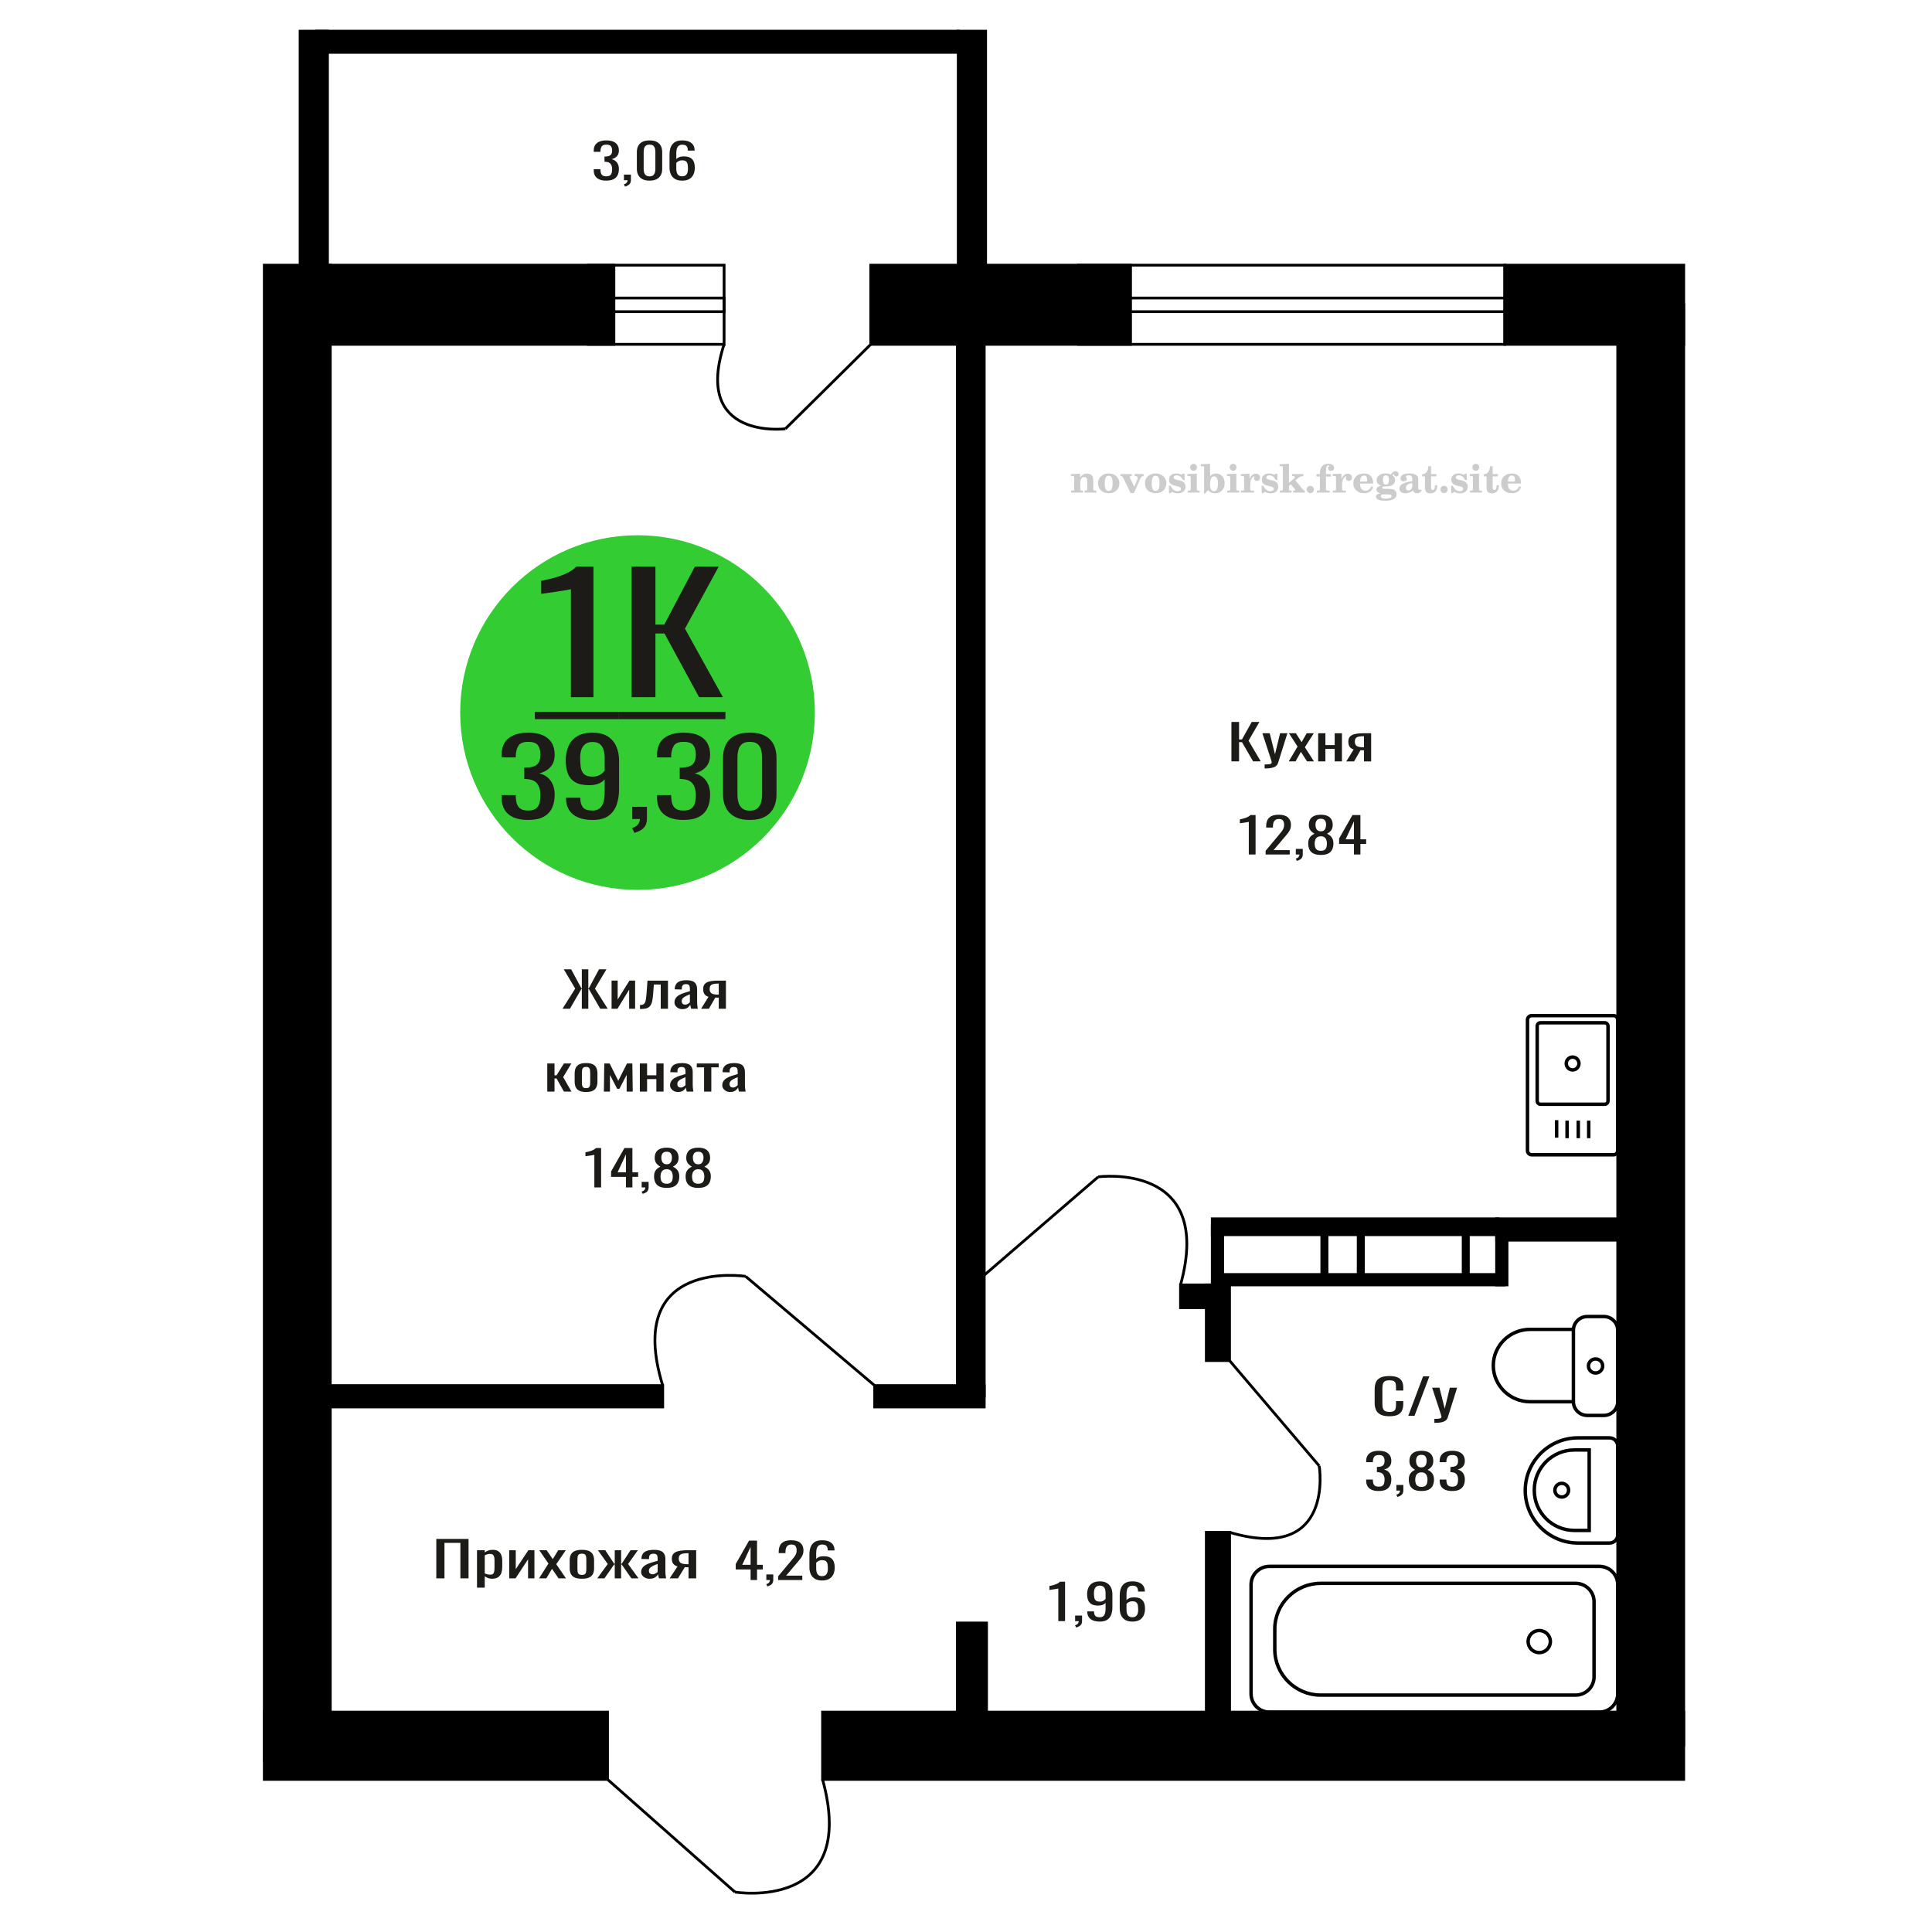 <?xml version="1.0" encoding="UTF-8"?>
<!DOCTYPE svg PUBLIC "-//W3C//DTD SVG 1.1//EN" "http://www.w3.org/Graphics/SVG/1.1/DTD/svg11.dtd">
<!-- Creator: CorelDRAW 2019 -->
<svg xmlns="http://www.w3.org/2000/svg" xml:space="preserve" width="140mm" height="140mm" version="1.1" style="shape-rendering:geometricPrecision; text-rendering:geometricPrecision; image-rendering:optimizeQuality; fill-rule:evenodd; clip-rule:evenodd"
viewBox="0 0 14000 14000"
 xmlns:xlink="http://www.w3.org/1999/xlink">
 <defs>
  <style type="text/css">
   <![CDATA[
    .str0 {stroke:black;stroke-width:25;stroke-miterlimit:22.926}
    .str1 {stroke:black;stroke-width:25.01;stroke-miterlimit:22.926}
    .str2 {stroke:black;stroke-width:20;stroke-miterlimit:22.926}
    .fil1 {fill:none}
    .fil5 {fill:black}
    .fil4 {fill:#1C1B17}
    .fil3 {fill:#33CC33}
    .fil0 {fill:#1C1B17;fill-rule:nonzero}
    .fil2 {fill:#CCCCCC;fill-rule:nonzero}
   ]]>
  </style>
 </defs>
 <g id="Слой_x0020_1">
  <polygon class="fil0" points="3161.58,11437.4 3161.58,11151.65 3395.28,11151.65 3395.28,11437.4 3336.06,11437.4 3336.06,11180.22 3220.78,11180.22 3220.78,11437.4 "/>
  <path id="1" class="fil0" d="M3456.58 11504.43l0 -270.94 56.07 0 0 16.23c6.63,-5.17 14.67,-9.64 24.1,-13.4 9.43,-3.77 20.6,-5.65 33.52,-5.65 15.73,0 28.21,2.76 37.48,8.29 9.25,5.53 16.14,12.47 20.69,20.82 4.54,8.34 7.51,16.81 8.91,25.4 1.4,8.58 2.1,15.93 2.1,22.04l0 49.39c0,14.35 -2.1,27.93 -6.29,40.75 -4.2,12.82 -11.79,23.17 -22.8,31.04 -11,7.88 -26.45,11.82 -46.37,11.82 -10.83,0 -20.44,-1.82 -28.81,-5.47 -8.39,-3.64 -15.9,-7.82 -22.53,-12.52l0 82.2 -56.07 0zm96.41 -93.84c9.78,0 16.77,-2.41 20.95,-7.23 4.21,-4.82 6.82,-11.35 7.86,-19.58 1.06,-8.23 1.58,-17.29 1.58,-27.17l0 -49.39c0,-8.46 -0.7,-16.28 -2.1,-23.46 -1.4,-7.17 -4.37,-12.87 -8.91,-17.11 -4.53,-4.23 -11.69,-6.35 -21.48,-6.35 -7.34,0 -14.32,1.06 -20.96,3.18 -6.64,2.12 -12.4,4.59 -17.28,7.41l0 130.53c5.24,2.58 11.16,4.76 17.8,6.52 6.64,1.77 14.16,2.65 22.54,2.65z"/>
  <polygon id="2" class="fil0" points="3690.27,11437.4 3690.27,11233.49 3737.43,11233.49 3737.43,11370.72 3828.6,11233.49 3872.62,11233.49 3872.62,11437.4 3826.5,11437.4 3826.5,11299.11 3735.86,11437.4 "/>
  <polygon id="3" class="fil0" points="3906.16,11437.4 3974.28,11330.15 3907.72,11233.49 3961.18,11233.49 4005.71,11298.05 4045.01,11233.49 4100.02,11233.49 4030.87,11334.74 4101.08,11437.4 4047.64,11437.4 3999.94,11368.26 3959.08,11437.4 "/>
  <path id="4" class="fil0" d="M4216.87 11440.22c-22.35,0 -40,-3.06 -52.92,-9.17 -12.92,-6.11 -22.09,-14.82 -27.51,-26.11 -5.4,-11.28 -8.12,-24.57 -8.12,-39.86l0 -59.27c0,-15.28 2.72,-28.57 8.12,-39.86 5.42,-11.29 14.59,-19.99 27.51,-26.11 12.92,-6.11 30.57,-9.17 52.92,-9.17 22.36,0 39.91,3.06 52.67,9.17 12.74,6.12 21.83,14.82 27.24,26.11 5.42,11.29 8.13,24.58 8.13,39.86l0 59.27c0,15.29 -2.71,28.58 -8.13,39.86 -5.41,11.29 -14.5,20 -27.24,26.11 -12.76,6.11 -30.31,9.17 -52.67,9.17zm0 -27.87c10.83,0 18.43,-2.11 22.8,-6.35 4.37,-4.23 6.98,-9.82 7.86,-16.75 0.87,-6.94 1.31,-14.17 1.31,-21.7l0 -63.85c0,-7.76 -0.44,-15.06 -1.31,-21.88 -0.88,-6.82 -3.49,-12.4 -7.86,-16.75 -4.37,-4.35 -11.97,-6.53 -22.8,-6.53 -10.83,0 -18.51,2.18 -23.05,6.53 -4.55,4.35 -7.25,9.93 -8.13,16.75 -0.87,6.82 -1.3,14.12 -1.3,21.88l0 63.85c0,7.53 0.43,14.76 1.3,21.7 0.88,6.93 3.58,12.52 8.13,16.75 4.54,4.24 12.22,6.35 23.05,6.35z"/>
  <polygon id="5" class="fil0" points="4327.96,11437.4 4403.93,11333.33 4332.68,11233.49 4386.12,11233.49 4450.57,11331.57 4454.76,11331.57 4454.76,11233.49 4500.88,11233.49 4500.88,11331.57 4505.06,11331.57 4568.99,11233.49 4622.43,11233.49 4551.18,11333.33 4627.16,11437.4 4575.27,11437.4 4505.06,11337.21 4500.88,11337.21 4500.88,11437.4 4454.76,11437.4 4454.76,11337.21 4450.05,11337.21 4379.84,11437.4 "/>
  <path id="6" class="fil0" d="M4706.8 11440.22c-11.88,0 -22.36,-2.29 -31.45,-6.88 -9.07,-4.58 -16.23,-10.46 -21.47,-17.64 -5.25,-7.17 -7.86,-14.75 -7.86,-22.75 0,-12.7 3.13,-23.4 9.43,-32.1 6.28,-8.71 14.93,-16.05 25.93,-22.05 11.01,-6 23.75,-11.23 38.25,-15.7 14.5,-4.47 29.78,-8.82 45.85,-13.05l0 -14.47c0,-8.23 -0.7,-15.05 -2.09,-20.46 -1.4,-5.41 -4.28,-9.47 -8.65,-12.17 -4.36,-2.7 -10.91,-4.06 -19.65,-4.06 -7.68,0 -13.88,1.18 -18.59,3.53 -4.73,2.35 -8.13,5.7 -10.22,10.06 -2.1,4.35 -3.15,9.46 -3.15,15.34l0 10.23 -55.54 -1.41c0.7,-22.58 8.38,-39.22 23.06,-49.92 14.67,-10.7 37.37,-16.05 68.11,-16.05 30.03,0 51.35,5.53 63.93,16.58 12.56,11.06 18.86,27.05 18.86,47.98l0 93.13c0,6.35 0.26,12.47 0.79,18.35 0.52,5.88 1.22,11.35 2.09,16.4 0.88,5.06 1.67,9.82 2.37,14.29l-51.37 0c-1.04,-3.76 -2.34,-8.53 -3.92,-14.29 -1.57,-5.76 -2.72,-10.99 -3.41,-15.7 -3.49,8 -10.21,15.47 -20.17,22.41 -9.96,6.93 -23.66,10.4 -41.13,10.4zm22.01 -32.45c5.59,0 10.83,-1.06 15.71,-3.18 4.89,-2.12 9.26,-4.53 13.11,-7.23 3.84,-2.71 6.46,-4.88 7.85,-6.53l0 -57.85c-8.73,3.29 -16.94,6.58 -24.62,9.87 -7.68,3.3 -14.41,6.77 -20.17,10.41 -5.77,3.65 -10.31,7.76 -13.62,12.35 -3.33,4.59 -5,9.82 -5,15.7 0,8.23 2.28,14.7 6.82,19.4 4.55,4.7 11.19,7.06 19.92,7.06z"/>
  <path id="7" class="fil0" d="M4852.46 11437.4l57.11 -86.43c-9.77,-2.59 -17.72,-6.47 -23.84,-11.64 -6.12,-5.18 -10.57,-11.53 -13.37,-19.05 -2.79,-7.53 -4.18,-16 -4.18,-25.4 0,-10.82 2.09,-20.11 6.28,-27.87 4.2,-7.76 10.84,-14.11 19.92,-19.05 9.09,-4.94 21.13,-8.59 36.15,-10.94 15.03,-2.35 33.54,-3.53 55.55,-3.53l58.68 0 0 203.91 -55.55 0 0 -80.43c-5.58,0 -10.29,-0.06 -14.14,-0.18 -3.84,-0.12 -8.03,-0.29 -12.58,-0.53l-49.77 81.14 -60.26 0zm130.47 -102.31c0.7,0 1.83,0 3.4,0 1.58,0 2.54,0 2.88,0l0 -80.08c-0.34,0 -1.3,0 -2.88,0 -1.57,0 -2.52,0 -2.88,0 -16.41,0 -29.42,1.36 -39.03,4.06 -9.61,2.7 -16.33,6.94 -20.17,12.7 -3.85,5.76 -5.77,13.46 -5.77,23.11 0,13.4 4.46,23.4 13.36,29.98 8.91,6.59 25.94,10 51.09,10.23z"/>
  <path class="fil1 str0" d="M11068.67 7390.42l0 946.83c0,16.99 13.73,30.89 30.52,30.89l592.93 0c16.78,0 30.52,-13.9 30.52,-30.89l0 -946.83c0,-16.99 -13.74,-30.89 -30.52,-30.89l-592.93 0c-16.79,0 -30.52,13.9 -30.52,30.89zm70.42 45.03l0 542.18c0,13.33 10.77,24.23 23.94,24.23l465.23 0c13.17,0 23.95,-10.9 23.95,-24.23l0 -542.18c0,-13.33 -10.78,-24.24 -23.95,-24.24l-465.23 0c-13.17,0 -23.94,10.91 -23.94,24.24zm210.54 271.09c0,25.73 20.6,46.58 46.02,46.58 25.42,0 46.02,-20.85 46.02,-46.58 0,-25.73 -20.6,-46.58 -46.02,-46.58 -25.42,0 -46.02,20.85 -46.02,46.58zm-69.67 410.47l0 126.96m75.72 -123.43l0 126.96m81.13 -126.96l0 126.96m75.72 -126.96l0 126.96"/>
  <path class="fil0" d="M10068.4 10262.71c-28.16,0 -50.01,-4.24 -65.56,-12.71 -15.55,-8.46 -26.35,-19.87 -32.4,-34.21 -6.06,-14.35 -9.09,-30.34 -9.09,-47.98l0 -100.9c0,-19.28 3.03,-36.1 9.09,-50.45 6.05,-14.34 16.85,-25.45 32.4,-33.33 15.55,-7.88 37.4,-11.82 65.56,-11.82 24.88,0 44.6,3.29 59.17,9.88 14.58,6.58 25.05,15.99 31.43,28.22 6.38,12.23 9.58,26.93 9.58,44.1l0 22.57 -52.54 0 0 -20.1c0,-10.59 -0.74,-19.94 -2.22,-28.05 -1.47,-8.11 -5.48,-14.41 -12.02,-18.87 -6.56,-4.47 -17.52,-6.71 -32.91,-6.71 -15.72,0 -27.17,2.41 -34.37,7.24 -7.21,4.82 -11.87,11.64 -14,20.46 -2.13,8.82 -3.19,19.11 -3.19,30.86l0 113.25c0,14.34 1.64,25.69 4.92,34.04 3.27,8.35 8.67,14.29 16.2,17.82 7.53,3.52 17.68,5.29 30.44,5.29 15.06,0 25.86,-2.41 32.42,-7.23 6.54,-4.83 10.63,-11.47 12.28,-19.94 1.62,-8.46 2.45,-18.34 2.45,-29.63l0 -21.17 52.54 0 0 21.17c0,17.4 -2.95,32.75 -8.84,46.04 -5.9,13.29 -16.05,23.63 -30.45,31.04 -14.4,7.41 -34.7,11.12 -60.89,11.12z"/>
  <polygon id="1" class="fil0" points="10204.91,10259.53 10311.97,9973.78 10357.64,9973.78 10250.09,10259.53 "/>
  <path id="2" class="fil0" d="M10393.98 10310.68l0 -28.92c12.77,0 22.91,-0.42 30.44,-1.24 7.53,-0.82 12.93,-2.35 16.21,-4.59 3.27,-2.23 4.91,-5.35 4.91,-9.34 0,-2.12 -1.16,-6.82 -3.44,-14.12 -2.3,-7.29 -4.75,-15.05 -7.36,-23.28l-56.98 -173.57 53.04 0 38.31 152.4 36.83 -152.4 53.03 0 -67.76 215.2c-2.95,9.88 -8.35,17.7 -16.22,23.46 -7.85,5.76 -17.91,9.94 -30.19,12.52 -12.28,2.59 -27.09,3.88 -44.44,3.88l-6.38 0z"/>
  <path class="fil2" d="M7761.32 3569.55l0 -14.11 13.22 -0.28c3.86,-0.29 6.44,-1.13 7.71,-2.54 1.27,-1.41 1.93,-4.05 1.93,-7.91l0 -84.43c0,-4.56 -0.99,-7.52 -3.01,-9.03 -2.02,-1.46 -6.21,-2.21 -12.56,-2.21 -0.84,0 -2.21,0.05 -4.09,0.14 -1.88,0.1 -3.29,0.14 -4.33,0.14l0 -13.82 66.37 -3.11 0 27.05c6.78,-9.32 14.21,-16.14 22.25,-20.51 8.04,-4.38 17.26,-6.54 27.61,-6.54 15.66,0 27.24,4 34.76,12 7.53,7.99 11.29,20.27 11.29,36.83l0 63.49c0,3.86 0.66,6.5 1.98,7.95 1.36,1.51 3.9,2.31 7.66,2.5l13.22 0.28 0 14.11 -86.08 0 0 -14.11 9.69 -0.71c3.86,-0.18 6.4,-0.98 7.62,-2.4 1.27,-1.41 1.88,-4.04 1.88,-7.9l0 -58.98c0,-9.79 -1.69,-16.93 -5.03,-21.31 -3.34,-4.42 -8.75,-6.63 -16.18,-6.63 -10.16,0 -17.54,3.48 -22.15,10.49 -4.57,6.96 -6.87,18.44 -6.87,34.43l0 42.28c0,3.86 0.66,6.5 1.93,7.91 1.27,1.41 3.81,2.25 7.66,2.54l9.88 0.28 0 14.11 -86.36 0z"/>
  <path id="1" class="fil2" d="M7956.67 3502.71c0,-21.12 7.19,-38.33 21.54,-51.69 14.39,-13.36 33.02,-20.04 55.88,-20.04 22.67,0 41.25,6.68 55.74,20.08 14.53,13.41 21.78,30.63 21.78,51.65 0,21.03 -7.2,38.19 -21.55,51.46 -14.39,13.26 -33.02,19.9 -55.97,19.9 -22.95,0 -41.63,-6.64 -55.93,-19.85 -14.34,-13.22 -21.49,-30.39 -21.49,-51.51zm48.82 0c0,18.96 2.26,32.79 6.77,41.53 4.52,8.8 11.67,13.17 21.55,13.17 9.92,0 17.17,-4.37 21.77,-13.17 4.61,-8.74 6.92,-22.57 6.92,-41.53 0,-19.19 -2.26,-33.16 -6.82,-41.91 -4.56,-8.79 -11.76,-13.17 -21.59,-13.17 -9.97,0 -17.22,4.38 -21.78,13.17 -4.56,8.75 -6.82,22.72 -6.82,41.91z"/>
  <path id="2" class="fil2" d="M8138.08 3460.9c-2.11,-4.57 -4.33,-7.62 -6.58,-9.08 -2.31,-1.46 -5.6,-2.21 -9.83,-2.21l-1.09 0 0 -14.4 80.53 0 0 14.4 -6.07 0.56c-3.2,0.28 -5.5,0.85 -6.91,1.79 -1.36,0.89 -2.07,2.3 -2.07,4.14 0,0.8 0.33,2.11 0.89,3.85 0.61,1.74 1.37,3.53 2.31,5.37l29.63 62.46 23.14 -53.62c0.76,-1.83 1.32,-3.9 1.79,-6.16 0.47,-2.26 0.71,-4.24 0.71,-5.98 0,-3.48 -1.32,-6.3 -3.96,-8.37 -2.58,-2.02 -6.25,-3.2 -10.95,-3.48l-7.44 -0.56 0 -14.4 64.63 0 0 14.96c-6.07,0.28 -10.77,1.69 -14.11,4.28 -3.39,2.54 -6.73,7.62 -10.16,15.15l-45.72 102.77 -23.99 0 -54.75 -111.47z"/>
  <path id="3" class="fil2" d="M8296.74 3502.71c0,-21.12 7.19,-38.33 21.54,-51.69 14.39,-13.36 33.02,-20.04 55.88,-20.04 22.67,0 41.25,6.68 55.74,20.08 14.53,13.41 21.78,30.63 21.78,51.65 0,21.03 -7.2,38.19 -21.55,51.46 -14.39,13.26 -33.02,19.9 -55.97,19.9 -22.95,0 -41.63,-6.64 -55.93,-19.85 -14.34,-13.22 -21.49,-30.39 -21.49,-51.51zm48.82 0c0,18.96 2.26,32.79 6.77,41.53 4.52,8.8 11.67,13.17 21.55,13.17 9.92,0 17.17,-4.37 21.77,-13.17 4.61,-8.74 6.92,-22.57 6.92,-41.53 0,-19.19 -2.26,-33.16 -6.82,-41.91 -4.56,-8.79 -11.76,-13.17 -21.59,-13.17 -9.97,0 -17.22,4.38 -21.78,13.17 -4.56,8.75 -6.82,22.72 -6.82,41.91z"/>
  <path id="4" class="fil2" d="M8469.97 3519.88l12.18 0c5.79,12.79 13.12,22.58 22.01,29.35 8.94,6.77 18.87,10.16 29.87,10.16 7.2,0 12.89,-1.6 17.08,-4.75 4.23,-3.2 6.35,-7.43 6.35,-12.79 0,-4.8 -1.84,-8.47 -5.55,-11.06 -3.72,-2.59 -11.62,-5.13 -23.76,-7.62 -20.84,-4 -35.51,-9.64 -44.02,-16.84 -8.52,-7.19 -12.75,-17.26 -12.75,-30.19 0,-14.35 4.75,-25.45 14.25,-33.31 9.5,-7.9 23,-11.85 40.45,-11.85 6.49,0 12.7,0.8 18.49,2.45 5.83,1.64 11.15,3.99 15.94,7.1l11.06 -7.57 11.61 0 1.37 45.15 -13.27 0c-4.93,-10.58 -11.33,-18.91 -19.14,-24.88 -7.81,-5.98 -16.18,-8.99 -25.16,-8.99 -6.82,0 -12.37,1.51 -16.65,4.57 -4.33,3.05 -6.5,6.86 -6.5,11.47 0,8.75 11.15,15.1 33.4,19.05 2.68,0.47 4.75,0.85 6.21,1.13 15.71,2.92 27.56,8.23 35.46,15.95 7.91,7.71 11.86,17.73 11.86,30.01 0,14.81 -4.99,26.53 -14.96,35.18 -9.97,8.7 -23.57,13.03 -40.83,13.03 -7.71,0 -15.05,-0.89 -21.92,-2.73 -6.91,-1.83 -13.12,-4.47 -18.76,-7.95l-12.14 8.42 -11.34 0 -0.84 -52.49z"/>
  <path id="5" class="fil2" d="M8624.29 3386.11c0,-7.01 2.4,-12.94 7.25,-17.78 4.84,-4.89 10.67,-7.34 17.59,-7.34 6.63,0 12.37,2.45 17.26,7.38 4.85,4.94 7.29,10.82 7.29,17.74 0,6.91 -2.4,12.84 -7.24,17.87 -4.85,5.03 -10.59,7.53 -17.31,7.53 -6.92,0 -12.75,-2.45 -17.59,-7.39 -4.85,-4.94 -7.25,-10.91 -7.25,-18.01zm48.26 158.56c0,3.95 0.66,6.68 1.93,8.09 1.32,1.41 3.91,2.21 7.76,2.4l11.2 0.28 0 14.11 -87.21 0 0 -14.11 12.28 -0.28c3.81,-0.19 6.39,-0.99 7.71,-2.5 1.37,-1.45 2.02,-4.14 2.02,-7.99l0 -84.48c0,-4.47 -0.98,-7.48 -3.01,-8.94 -2.02,-1.46 -6.16,-2.21 -12.41,-2.21 -0.85,0 -2.17,0.05 -4.1,0.14 -1.88,0.1 -3.34,0.14 -4.46,0.14l0 -13.82 68.29 -3.11 0 112.28z"/>
  <path id="6" class="fil2" d="M8797.29 3452.15c-9.59,0 -16.74,4.75 -21.4,14.25 -4.7,9.55 -7.05,23.99 -7.05,43.37 0,16.27 2.39,28.64 7.24,37.16 4.84,8.51 11.9,12.74 21.21,12.74 9.64,0 16.75,-4.47 21.36,-13.45 4.61,-8.94 6.91,-22.81 6.91,-41.53 0,-17.69 -2.35,-30.81 -7.05,-39.51 -4.66,-8.71 -11.76,-13.03 -21.22,-13.03zm-74.97 121.92c0.94,-5.32 1.64,-10.59 2.07,-15.81 0.47,-5.22 0.7,-10.58 0.7,-16.09l0 -153.48c0,-4.42 -0.99,-7.38 -2.92,-8.84 -1.92,-1.46 -6.02,-2.21 -12.22,-2.21 -0.85,0 -2.26,0.05 -4.29,0.14 -2.02,0.1 -3.66,0.14 -4.84,0.14l0 -13.83 68.02 -3.38 0 89.79c5.78,-6.58 12.08,-11.43 18.86,-14.58 6.82,-3.11 14.44,-4.66 22.9,-4.66 19.01,0 34.39,6.49 46.15,19.48 11.76,12.98 17.64,30 17.64,51.03 0,21.87 -6.5,39.42 -19.43,52.68 -12.94,13.27 -29.96,19.9 -51.13,19.9 -11.19,0 -20.93,-1.98 -29.26,-5.93 -8.32,-3.9 -15.24,-9.83 -20.74,-17.73l-18.01 23.38 -13.5 0z"/>
  <path id="7" class="fil2" d="M8910.79 3386.11c0,-7.01 2.4,-12.94 7.25,-17.78 4.84,-4.89 10.67,-7.34 17.59,-7.34 6.63,0 12.37,2.45 17.26,7.38 4.85,4.94 7.29,10.82 7.29,17.74 0,6.91 -2.4,12.84 -7.24,17.87 -4.85,5.03 -10.59,7.53 -17.31,7.53 -6.92,0 -12.75,-2.45 -17.59,-7.39 -4.85,-4.94 -7.25,-10.91 -7.25,-18.01zm48.26 158.56c0,3.95 0.66,6.68 1.93,8.09 1.32,1.41 3.91,2.21 7.76,2.4l11.2 0.28 0 14.11 -87.21 0 0 -14.11 12.28 -0.28c3.81,-0.19 6.39,-0.99 7.71,-2.5 1.37,-1.45 2.02,-4.14 2.02,-7.99l0 -84.48c0,-4.47 -0.98,-7.48 -3.01,-8.94 -2.02,-1.46 -6.16,-2.21 -12.41,-2.21 -0.85,0 -2.17,0.05 -4.1,0.14 -1.88,0.1 -3.34,0.14 -4.46,0.14l0 -13.82 68.29 -3.11 0 112.28z"/>
  <path id="8" class="fil2" d="M8992.68 3569.55l0 -14.11 13.22 -0.28c3.86,-0.29 6.44,-1.13 7.71,-2.54 1.27,-1.41 1.93,-4.05 1.93,-7.91l0 -84.47c0,-4.52 -0.99,-7.53 -3.01,-8.99 -2.02,-1.46 -6.21,-2.21 -12.56,-2.21 -0.84,0 -2.21,0.05 -4.09,0.14 -1.88,0.1 -3.29,0.14 -4.33,0.14l0 -13.82 62.89 -3.11 0 38.85c5.55,-12.74 12.14,-22.39 19.9,-28.88 7.71,-6.44 16.41,-9.69 26.15,-9.69 9.03,0 16.37,2.54 22.01,7.58 5.65,5.08 8.47,11.52 8.47,19.42 0,7.72 -2.07,13.88 -6.26,18.53 -4.18,4.66 -9.69,6.97 -16.51,6.97 -6.35,0 -11.52,-2.03 -15.52,-6.12 -4,-4.09 -6.02,-9.41 -6.02,-15.94 0,-2.59 0.42,-4.94 1.27,-7.15 0.8,-2.21 2.12,-4.33 3.86,-6.35 -10.49,3.38 -18.44,10.67 -23.94,21.77 -5.51,11.11 -8.28,25.59 -8.28,43.42l0 29.91c0,3.86 0.66,6.5 1.97,7.95 1.37,1.51 3.91,2.31 7.67,2.5l18.02 0.28 0 14.11 -94.55 0z"/>
  <path id="9" class="fil2" d="M9142.31 3519.88l12.18 0c5.79,12.79 13.12,22.58 22.01,29.35 8.94,6.77 18.87,10.16 29.87,10.16 7.2,0 12.89,-1.6 17.08,-4.75 4.23,-3.2 6.35,-7.43 6.35,-12.79 0,-4.8 -1.84,-8.47 -5.55,-11.06 -3.72,-2.59 -11.62,-5.13 -23.76,-7.62 -20.84,-4 -35.51,-9.64 -44.02,-16.84 -8.52,-7.19 -12.75,-17.26 -12.75,-30.19 0,-14.35 4.75,-25.45 14.25,-33.31 9.5,-7.9 23,-11.85 40.45,-11.85 6.49,0 12.7,0.8 18.49,2.45 5.83,1.64 11.15,3.99 15.94,7.1l11.06 -7.57 11.61 0 1.37 45.15 -13.27 0c-4.93,-10.58 -11.33,-18.91 -19.14,-24.88 -7.81,-5.98 -16.18,-8.99 -25.16,-8.99 -6.82,0 -12.37,1.51 -16.65,4.57 -4.33,3.05 -6.5,6.86 -6.5,11.47 0,8.75 11.15,15.1 33.4,19.05 2.68,0.47 4.75,0.85 6.21,1.13 15.71,2.92 27.56,8.23 35.46,15.95 7.91,7.71 11.86,17.73 11.86,30.01 0,14.81 -4.99,26.53 -14.96,35.18 -9.97,8.7 -23.57,13.03 -40.83,13.03 -7.71,0 -15.05,-0.89 -21.92,-2.73 -6.91,-1.83 -13.12,-4.47 -18.76,-7.95l-12.14 8.42 -11.34 0 -0.84 -52.49z"/>
  <path id="10" class="fil2" d="M9296.07 3388.65c0,-4.38 -0.94,-7.34 -2.82,-8.8 -1.88,-1.46 -5.93,-2.21 -12.14,-2.21 -0.7,0 -2.12,0.05 -4.19,0.14 -2.02,0.1 -3.66,0.14 -4.84,0.14l0 -13.83 68.3 -3.38 0 137.96 33.91 -28.51c2.96,-2.4 5.13,-4.56 6.54,-6.54 1.46,-1.97 2.16,-3.85 2.16,-5.59 0,-2.78 -1.31,-4.8 -3.95,-6.12 -2.59,-1.36 -6.54,-2.02 -11.76,-2.02 -0.47,0 -1.27,0.05 -2.35,0.14 -1.08,0.09 -1.93,0.14 -2.49,0.14l0 -14.67 82.92 0 0 14.67c-7.15,0 -13.59,0.94 -19.33,2.82 -5.74,1.88 -11.15,4.89 -16.18,9.03l-22.86 18.35 52.73 64.86c2.82,3.58 5.45,6.21 7.81,7.81 2.4,1.6 4.89,2.4 7.43,2.4l0.56 0 0 14.11 -85.51 0 0 -14.11 6.77 -0.28c2.59,-0.19 4.52,-0.76 5.93,-1.7 1.36,-0.98 2.07,-2.3 2.07,-3.95 0,-1.55 -1.27,-3.9 -3.72,-7.01 -0.65,-0.84 -1.12,-1.45 -1.41,-1.78l-25.73 -31.28 -13.54 11 0 24.27c0,3.86 0.66,6.5 1.93,7.95 1.27,1.51 3.85,2.31 7.71,2.5l9.27 0.28 0 14.11 -85.23 0 0 -14.11 12.23 -0.28c3.76,-0.19 6.35,-0.99 7.71,-2.5 1.36,-1.45 2.07,-4.09 2.07,-7.95l0 -156.06z"/>
  <path id="11" class="fil2" d="M9494.8 3520.44c7.15,0 13.35,2.59 18.58,7.81 5.22,5.18 7.85,11.38 7.85,18.63 0,7.29 -2.59,13.54 -7.81,18.77 -5.17,5.22 -11.38,7.85 -18.62,7.85 -7.2,0 -13.36,-2.63 -18.54,-7.85 -5.22,-5.23 -7.8,-11.48 -7.8,-18.77 0,-7.15 2.63,-13.36 7.85,-18.58 5.22,-5.22 11.38,-7.86 18.49,-7.86z"/>
  <path id="12" class="fil2" d="M9539.39 3453.28l0 -17.78 25.02 0 0 -5.65c0,-21.97 5.22,-38.99 15.71,-51.17 10.49,-12.19 25.21,-18.26 44.12,-18.26 13.27,0 23.76,2.73 31.52,8.14 7.76,5.41 11.66,12.7 11.66,21.87 0,6.82 -2.07,12.19 -6.21,16.09 -4.14,3.9 -9.87,5.83 -17.26,5.83 -6.07,0 -11.01,-1.78 -14.82,-5.36 -3.81,-3.57 -5.73,-8.18 -5.73,-13.78 0,-5.88 2.63,-11.1 7.95,-15.71 1.08,-1.08 1.64,-1.79 1.64,-2.07 0,-0.99 -0.47,-1.74 -1.36,-2.16 -0.94,-0.47 -2.45,-0.71 -4.57,-0.71 -7,0 -11.85,3.58 -14.53,10.68 -2.73,7.1 -4.09,21.54 -4.09,43.32l0 8.94 35.51 0 0 17.78 -35.51 0 0 91.43c0,4.14 0.84,6.97 2.59,8.47 1.74,1.51 5.08,2.26 10.01,2.26l15.06 0 0 14.11 -93.7 0 0 -14.11 12.37 -0.28c3.76,-0.19 6.3,-0.99 7.67,-2.5 1.31,-1.45 1.97,-4.09 1.97,-7.95l0 -91.43 -25.02 0z"/>
  <path id="13" class="fil2" d="M9658.39 3569.55l0 -14.11 13.22 -0.28c3.86,-0.29 6.44,-1.13 7.71,-2.54 1.27,-1.41 1.93,-4.05 1.93,-7.91l0 -84.47c0,-4.52 -0.99,-7.53 -3.01,-8.99 -2.02,-1.46 -6.21,-2.21 -12.56,-2.21 -0.84,0 -2.21,0.05 -4.09,0.14 -1.88,0.1 -3.29,0.14 -4.33,0.14l0 -13.82 62.89 -3.11 0 38.85c5.55,-12.74 12.14,-22.39 19.9,-28.88 7.71,-6.44 16.41,-9.69 26.15,-9.69 9.03,0 16.37,2.54 22.01,7.58 5.65,5.08 8.47,11.52 8.47,19.42 0,7.72 -2.07,13.88 -6.26,18.53 -4.18,4.66 -9.69,6.97 -16.51,6.97 -6.35,0 -11.52,-2.03 -15.52,-6.12 -4,-4.09 -6.02,-9.41 -6.02,-15.94 0,-2.59 0.42,-4.94 1.27,-7.15 0.8,-2.21 2.12,-4.33 3.86,-6.35 -10.49,3.38 -18.44,10.67 -23.94,21.77 -5.51,11.11 -8.28,25.59 -8.28,43.42l0 29.91c0,3.86 0.66,6.5 1.97,7.95 1.37,1.51 3.91,2.31 7.67,2.5l18.02 0.28 0 14.11 -94.55 0z"/>
  <path id="14" class="fil2" d="M9937.84 3522.98l12.42 5.93c-4.42,14.77 -12.14,26.01 -23.19,33.68 -11.1,7.67 -25.17,11.48 -42.24,11.48 -23.43,0 -42.29,-6.59 -56.68,-19.71 -14.35,-13.13 -21.54,-30.34 -21.54,-51.65 0,-21.26 7.15,-38.57 21.4,-51.83 14.3,-13.27 32.97,-19.9 56.02,-19.9 21.02,0 37.35,6.07 49.01,18.25 11.67,12.14 17.5,29.21 17.5,51.13l0 3.71 -94.83 0 0 1.93c0,16.33 3.3,28.65 9.83,36.97 6.59,8.33 16.37,12.47 29.31,12.47 9.45,0 17.78,-2.73 24.93,-8.19 7.19,-5.45 13.21,-13.54 18.06,-24.27zm-82.13 -33.58l43.37 0c2.96,0 5.03,-0.66 6.21,-1.93 1.18,-1.27 1.79,-3.62 1.79,-7.05 0,-12.14 -1.84,-20.98 -5.46,-26.49 -3.62,-5.5 -9.31,-8.27 -17.12,-8.27 -8.98,0 -15.85,3.62 -20.6,10.81 -4.71,7.25 -7.43,18.21 -8.19,32.93z"/>
  <path id="15" class="fil2" d="M10002.37 3574.68c-9.12,-2.31 -15.99,-5.69 -20.65,-10.26 -4.65,-4.56 -6.96,-10.16 -6.96,-16.88 0,-7.43 3.06,-13.55 9.22,-18.39 6.16,-4.8 15.05,-8.09 26.62,-9.84 -11.38,-3.05 -20.03,-8.04 -26.01,-15.05 -5.97,-6.96 -8.98,-15.47 -8.98,-25.49 0,-14.3 6.07,-25.97 18.2,-34.9 12.14,-8.99 27.99,-13.45 47.56,-13.45 6.91,0 13.4,0.7 19.56,2.07 6.17,1.36 12.14,3.43 17.92,6.16l4.85 -7.01c3.76,-5.36 8.28,-9.46 13.5,-12.37 5.22,-2.92 10.68,-4.38 16.37,-4.38 6.25,0 11.33,1.79 15.28,5.37 3.96,3.62 5.93,8.23 5.93,13.82 0,5.51 -1.5,10.02 -4.56,13.46 -3.01,3.43 -6.96,5.17 -11.81,5.17 -3.34,0 -6.16,-0.7 -8.56,-2.12 -2.4,-1.45 -4.33,-3.62 -5.78,-6.53 -0.57,-1.13 -0.9,-2.5 -1.09,-4.14 -0.28,-2.31 -1.27,-3.48 -2.91,-3.58 -1.65,0 -3.48,0.8 -5.51,2.4 -2.02,1.6 -3.66,3.62 -4.93,6.07 6.96,4.8 12.04,9.92 15.24,15.43 3.19,5.55 4.79,11.9 4.79,19.05 0,14.34 -5.83,25.58 -17.45,33.72 -11.62,8.14 -27.75,12.23 -48.4,12.23 -1.74,0 -4.18,-0.09 -7.34,-0.28 -3.1,-0.19 -5.36,-0.28 -6.72,-0.28 -4.33,0 -7.72,0.8 -10.11,2.44 -2.45,1.6 -3.67,3.81 -3.67,6.64 0,3.24 1.08,5.5 3.24,6.77 2.17,1.27 5.93,1.93 11.34,1.93l20.46 0c10.72,0 20.08,0.33 28.03,1.03 8,0.71 13.45,1.6 16.51,2.68 7.72,2.78 13.74,7.34 18.06,13.78 4.33,6.45 6.5,13.88 6.5,22.3 0,14.86 -7.06,26.29 -21.17,34.29 -14.11,8 -34.34,11.99 -60.73,11.99 -22.43,0 -39.32,-2.44 -50.65,-7.29 -11.34,-4.89 -17.03,-12.13 -17.03,-21.77 0,-6.35 2.77,-11.62 8.28,-15.9 5.5,-4.28 13.36,-7.25 23.56,-8.89zm13.88 7.85c-3.58,1.46 -6.12,3.15 -7.62,5.04 -1.51,1.88 -2.26,4.32 -2.26,7.38 0,6.16 2.68,10.72 8,13.64 5.31,2.96 13.59,4.42 24.83,4.42 15.24,0 26.53,-1.41 33.82,-4.18 7.29,-2.83 10.96,-7.15 10.96,-13.08 0,-4.66 -1.97,-8.04 -5.93,-10.11 -3.95,-2.07 -10.72,-3.11 -20.32,-3.11l-41.48 0zm4.8 -104.51c0,11.61 1.74,20.08 5.22,25.4 3.53,5.31 8.98,7.99 16.46,7.99 7.53,0 13.08,-2.68 16.7,-8.09 3.57,-5.36 5.36,-13.78 5.36,-25.3 0,-11.29 -1.79,-19.66 -5.36,-25.07 -3.62,-5.41 -9.17,-8.14 -16.7,-8.14 -7.48,0 -12.93,2.73 -16.46,8.14 -3.48,5.41 -5.22,13.78 -5.22,25.07z"/>
  <path id="16" class="fil2" d="M10233.61 3501.25c-16.7,2.68 -28.6,6.63 -35.66,11.86 -7.1,5.22 -10.63,12.55 -10.63,22.06 0,5.78 1.6,10.34 4.75,13.78 3.15,3.38 7.43,5.08 12.75,5.08 8.7,0 15.71,-3.25 20.93,-9.74 5.22,-6.49 7.86,-15.38 7.86,-26.67l0 -16.37zm43.74 35.75c0,4.52 0.8,7.71 2.4,9.64 1.6,1.93 4.23,2.87 7.81,2.87 1.64,0 3.52,-0.47 5.64,-1.46 2.12,-0.94 3.43,-1.41 4,-1.41 1.08,0 1.97,0.33 2.63,1.08 0.61,0.76 0.94,1.79 0.94,3.2 0,5.88 -3.34,11.25 -10.06,16.14 -6.73,4.84 -14.77,7.29 -24.13,7.29 -7.01,0 -12.98,-1.84 -17.92,-5.55 -4.99,-3.72 -7.9,-8.52 -8.85,-14.35 -7.71,6.3 -16.46,11.2 -26.24,14.68 -9.79,3.48 -19.85,5.22 -30.25,5.22 -13.5,0 -23.99,-2.92 -31.42,-8.8 -7.43,-5.88 -11.14,-14.16 -11.14,-24.83 0,-14.21 7.47,-25.64 22.38,-34.2 14.92,-8.61 38.53,-15.05 70.75,-19.38l0 -15.33c0,-9.93 -1.98,-16.94 -5.93,-21.07 -3.95,-4.14 -10.53,-6.21 -19.71,-6.21 -5.97,0 -11,0.98 -15.05,2.96 -4.09,1.98 -6.16,4.28 -6.16,6.82 0,0.66 1.22,2.54 3.67,5.69 2.44,3.11 3.67,6.59 3.67,10.49 0,5.32 -2.07,9.6 -6.26,12.89 -4.18,3.24 -9.64,4.89 -16.32,4.89 -6.82,0 -12.47,-1.97 -16.98,-5.93 -4.47,-3.95 -6.73,-8.89 -6.73,-14.86 0,-11.76 5.65,-20.88 16.94,-27.37 11.33,-6.45 27.28,-9.69 47.97,-9.69 11.57,0 21.73,1.17 30.53,3.52 8.75,2.31 15.99,5.79 21.68,10.35 4.52,3.53 7.67,7.48 9.46,11.95 1.79,4.42 2.68,11.24 2.68,20.41l0 60.35z"/>
  <path id="17" class="fil2" d="M10414.09 3516.21c0,0.66 0.09,1.65 0.24,2.96 0.14,1.32 0.18,2.31 0.18,2.97 0,16.51 -4.37,29.39 -13.12,38.66 -8.8,9.22 -20.98,13.83 -36.55,13.83 -14.2,0 -24.32,-3.34 -30.29,-10.07 -5.97,-6.68 -8.94,-18.48 -8.94,-35.41l0 -77 -20.32 0 0 -15.15c13.97,-0.89 24.84,-6.35 32.55,-16.27 7.72,-9.93 11.95,-23.95 12.7,-41.96l19.38 0 0 56.73 38.1 0 0 16.65 -38.1 0 0 74.78c0,9.55 0.9,15.9 2.64,19.01 1.74,3.15 4.79,4.7 9.22,4.7 5.41,0 9.5,-2.87 12.32,-8.56 2.77,-5.69 4.33,-14.3 4.61,-25.87l15.38 0z"/>
  <path id="18" class="fil2" d="M10464 3520.44c7.15,0 13.35,2.59 18.58,7.81 5.22,5.18 7.85,11.38 7.85,18.63 0,7.29 -2.59,13.54 -7.81,18.77 -5.17,5.22 -11.38,7.85 -18.62,7.85 -7.2,0 -13.36,-2.63 -18.54,-7.85 -5.22,-5.23 -7.8,-11.48 -7.8,-18.77 0,-7.15 2.63,-13.36 7.85,-18.58 5.22,-5.22 11.38,-7.86 18.49,-7.86z"/>
  <path id="19" class="fil2" d="M10515.27 3519.88l12.18 0c5.79,12.79 13.12,22.58 22.01,29.35 8.94,6.77 18.87,10.16 29.87,10.16 7.2,0 12.89,-1.6 17.08,-4.75 4.23,-3.2 6.35,-7.43 6.35,-12.79 0,-4.8 -1.84,-8.47 -5.55,-11.06 -3.72,-2.59 -11.62,-5.13 -23.76,-7.62 -20.84,-4 -35.51,-9.64 -44.02,-16.84 -8.52,-7.19 -12.75,-17.26 -12.75,-30.19 0,-14.35 4.75,-25.45 14.25,-33.31 9.5,-7.9 23,-11.85 40.45,-11.85 6.49,0 12.7,0.8 18.49,2.45 5.83,1.64 11.15,3.99 15.94,7.1l11.06 -7.57 11.61 0 1.37 45.15 -13.27 0c-4.93,-10.58 -11.33,-18.91 -19.14,-24.88 -7.81,-5.98 -16.18,-8.99 -25.16,-8.99 -6.82,0 -12.37,1.51 -16.65,4.57 -4.33,3.05 -6.5,6.86 -6.5,11.47 0,8.75 11.15,15.1 33.4,19.05 2.68,0.47 4.75,0.85 6.21,1.13 15.71,2.92 27.56,8.23 35.46,15.95 7.91,7.71 11.86,17.73 11.86,30.01 0,14.81 -4.99,26.53 -14.96,35.18 -9.97,8.7 -23.57,13.03 -40.83,13.03 -7.71,0 -15.05,-0.89 -21.92,-2.73 -6.91,-1.83 -13.12,-4.47 -18.76,-7.95l-12.14 8.42 -11.34 0 -0.84 -52.49z"/>
  <path id="20" class="fil2" d="M10669.59 3386.11c0,-7.01 2.4,-12.94 7.25,-17.78 4.84,-4.89 10.67,-7.34 17.59,-7.34 6.63,0 12.37,2.45 17.26,7.38 4.85,4.94 7.29,10.82 7.29,17.74 0,6.91 -2.4,12.84 -7.24,17.87 -4.85,5.03 -10.59,7.53 -17.31,7.53 -6.92,0 -12.75,-2.45 -17.59,-7.39 -4.85,-4.94 -7.25,-10.91 -7.25,-18.01zm48.26 158.56c0,3.95 0.66,6.68 1.93,8.09 1.32,1.41 3.91,2.21 7.76,2.4l11.2 0.28 0 14.11 -87.21 0 0 -14.11 12.28 -0.28c3.81,-0.19 6.39,-0.99 7.71,-2.5 1.37,-1.45 2.02,-4.14 2.02,-7.99l0 -84.48c0,-4.47 -0.98,-7.48 -3.01,-8.94 -2.02,-1.46 -6.16,-2.21 -12.41,-2.21 -0.85,0 -2.17,0.05 -4.1,0.14 -1.88,0.1 -3.34,0.14 -4.46,0.14l0 -13.82 68.29 -3.11 0 112.28z"/>
  <path id="21" class="fil2" d="M10860.56 3516.21c0,0.66 0.09,1.65 0.24,2.96 0.14,1.32 0.18,2.31 0.18,2.97 0,16.51 -4.37,29.39 -13.12,38.66 -8.8,9.22 -20.98,13.83 -36.55,13.83 -14.2,0 -24.32,-3.34 -30.29,-10.07 -5.97,-6.68 -8.94,-18.48 -8.94,-35.41l0 -77 -20.32 0 0 -15.15c13.97,-0.89 24.84,-6.35 32.55,-16.27 7.72,-9.93 11.95,-23.95 12.7,-41.96l19.38 0 0 56.73 38.1 0 0 16.65 -38.1 0 0 74.78c0,9.55 0.9,15.9 2.64,19.01 1.74,3.15 4.79,4.7 9.22,4.7 5.41,0 9.5,-2.87 12.32,-8.56 2.77,-5.69 4.33,-14.3 4.61,-25.87l15.38 0z"/>
  <path id="22" class="fil2" d="M11009.15 3522.98l12.42 5.93c-4.42,14.77 -12.14,26.01 -23.19,33.68 -11.1,7.67 -25.17,11.48 -42.24,11.48 -23.43,0 -42.29,-6.59 -56.68,-19.71 -14.35,-13.13 -21.54,-30.34 -21.54,-51.65 0,-21.26 7.15,-38.57 21.4,-51.83 14.3,-13.27 32.97,-19.9 56.02,-19.9 21.02,0 37.35,6.07 49.01,18.25 11.67,12.14 17.5,29.21 17.5,51.13l0 3.71 -94.83 0 0 1.93c0,16.33 3.3,28.65 9.83,36.97 6.59,8.33 16.37,12.47 29.31,12.47 9.45,0 17.78,-2.73 24.93,-8.19 7.19,-5.45 13.21,-13.54 18.06,-24.27zm-82.13 -33.58l43.37 0c2.96,0 5.03,-0.66 6.21,-1.93 1.18,-1.27 1.79,-3.62 1.79,-7.05 0,-12.14 -1.84,-20.98 -5.46,-26.49 -3.62,-5.5 -9.31,-8.27 -17.12,-8.27 -8.98,0 -15.85,3.62 -20.6,10.81 -4.71,7.25 -7.43,18.21 -8.19,32.93z"/>
  <circle class="fil3" cx="4619.72" cy="5163.58" r="1285.01"/>
  <path class="fil0" d="M3826.23 5941.66c-42.49,0 -77.92,-6.38 -106.25,-19.14 -28.33,-12.77 -49.59,-31.14 -63.75,-55.14 -14.17,-23.99 -21.26,-52.33 -21.26,-85l0 -20.67 102.39 0c0,2.04 0,4.21 0,6.51 0,2.29 0,4.72 0,7.27 0.65,18.38 3.39,34.97 8.22,49.77 4.83,14.81 13.52,26.55 26.08,35.23 12.55,8.68 30.74,13.02 54.57,13.02 25.12,0 44.12,-4.72 57,-14.17 12.88,-9.44 21.58,-22.84 26.08,-40.2 4.51,-17.36 6.76,-37.27 6.76,-59.73 0,-32.67 -7.56,-59.35 -22.7,-80.02 -15.13,-20.68 -41.69,-32.04 -79.69,-34.08 -1.93,-0.51 -4.35,-0.77 -7.25,-0.77 -2.89,0 -5.31,0 -7.24,0l0 -81.93c1.93,0 4.19,0 6.76,0 2.57,0 4.83,0 6.76,0 36.71,-1.03 63.11,-8.68 79.22,-22.98 16.1,-14.29 24.14,-38.03 24.14,-71.21 0,-28.08 -5.95,-50.54 -17.87,-67.39 -11.91,-16.85 -35.57,-25.27 -70.99,-25.27 -35.43,0 -58.93,9.31 -70.52,27.95 -11.59,18.63 -18.04,42.5 -19.33,71.6 0,2.04 0,4.21 0,6.51 0,2.29 0,4.46 0,6.51l-102.39 0 0 -20.68c0,-33.18 7.09,-61.52 21.26,-85 14.16,-23.48 35.57,-41.61 64.23,-54.37 28.66,-12.76 64.25,-19.14 106.75,-19.14 43.14,0 78.89,6.38 107.22,19.14 28.33,12.76 49.59,31.01 63.75,54.75 14.17,23.74 21.26,52.2 21.26,85.39 0,37.26 -10.14,67.13 -30.43,89.59 -20.29,22.46 -47.49,37.78 -81.63,45.95 23.83,5.61 43.95,15.31 60.38,29.1 16.42,13.78 29.14,31.27 38.16,52.45 9,21.19 13.52,45.82 13.52,73.9 0,36.76 -6.45,68.79 -19.33,96.1 -12.88,27.32 -33.48,48.5 -61.82,63.56 -28.33,15.06 -65.69,22.59 -112.06,22.59z"/>
  <path id="1" class="fil0" d="M4293.77 5941.66c-40.57,0 -75.19,-6 -103.85,-17.99 -28.64,-12 -50.38,-29.49 -65.2,-52.46 -14.81,-22.97 -22.53,-50.79 -23.17,-83.47 0,-1.02 0,-2.17 0,-3.44 0,-1.28 0,-2.43 0,-3.45l103.35 0c0,29.61 6.12,52.46 18.35,68.54 12.24,16.08 36.07,24.12 71.49,24.12 19.31,0 35.42,-4.72 48.3,-14.17 12.88,-9.44 22.54,-23.99 28.97,-43.65 6.45,-19.65 9.67,-44.54 9.67,-74.66l0 -94.19c-9.67,12.76 -24,23.1 -42.99,31.01 -19,7.92 -42.67,11.87 -71,11.87 -43.15,0 -76.96,-7.53 -101.43,-22.59 -24.47,-15.06 -41.69,-35.99 -51.68,-62.79 -9.98,-26.8 -14.98,-58.07 -14.98,-93.81 0,-37.77 6.45,-71.85 19.33,-102.23 12.88,-30.37 33.64,-54.49 62.3,-72.36 28.66,-17.87 66.18,-26.8 112.54,-26.8 45.08,0 81.79,9.06 110.12,27.18 28.33,18.12 49.11,42.5 62.31,73.13 13.2,30.63 19.8,64.84 19.8,102.61l0 208.29c0,39.82 -5.79,76.58 -17.38,110.28 -11.6,33.69 -31.24,60.62 -58.93,80.78 -27.7,20.17 -66.34,30.25 -115.92,30.25zm0 -313.96c22.54,0 40.89,-4.47 55.06,-13.4 14.17,-8.94 25.12,-18.77 32.85,-29.49l0 -91.89c0,-21.44 -2.58,-40.97 -7.73,-58.58 -5.15,-17.61 -14.17,-31.65 -27.05,-42.12 -12.88,-10.46 -30.59,-15.7 -53.13,-15.7 -22.53,0 -40.41,5.36 -53.61,16.08 -13.2,10.73 -22.53,24.64 -28.01,41.74 -5.47,17.1 -8.21,35.86 -8.21,56.28 0,24.51 1.45,47.23 4.34,68.16 2.9,20.93 10.63,37.65 23.18,50.15 12.57,12.51 33.33,18.77 62.31,18.77z"/>
  <path id="2" class="fil0" d="M4952.57 5941.66c-42.49,0 -77.92,-6.38 -106.25,-19.14 -28.33,-12.77 -49.59,-31.14 -63.75,-55.14 -14.17,-23.99 -21.26,-52.33 -21.26,-85l0 -20.67 102.39 0c0,2.04 0,4.21 0,6.51 0,2.29 0,4.72 0,7.27 0.65,18.38 3.39,34.97 8.22,49.77 4.83,14.81 13.52,26.55 26.08,35.23 12.56,8.68 30.75,13.02 54.57,13.02 25.12,0 44.12,-4.72 57,-14.17 12.88,-9.44 21.58,-22.84 26.08,-40.2 4.51,-17.36 6.77,-37.27 6.77,-59.73 0,-32.67 -7.57,-59.35 -22.71,-80.02 -15.13,-20.68 -41.69,-32.04 -79.69,-34.08 -1.93,-0.51 -4.35,-0.77 -7.25,-0.77 -2.89,0 -5.31,0 -7.24,0l0 -81.93c1.93,0 4.19,0 6.76,0 2.57,0 4.83,0 6.76,0 36.71,-1.03 63.11,-8.68 79.22,-22.98 16.1,-14.29 24.15,-38.03 24.15,-71.21 0,-28.08 -5.96,-50.54 -17.88,-67.39 -11.91,-16.85 -35.57,-25.27 -70.99,-25.27 -35.43,0 -58.93,9.31 -70.52,27.95 -11.59,18.63 -18.04,42.5 -19.33,71.6 0,2.04 0,4.21 0,6.51 0,2.29 0,4.46 0,6.51l-102.39 0 0 -20.68c0,-33.18 7.09,-61.52 21.26,-85 14.16,-23.48 35.57,-41.61 64.23,-54.37 28.66,-12.76 64.25,-19.14 106.75,-19.14 43.14,0 78.89,6.38 107.22,19.14 28.33,12.76 49.59,31.01 63.75,54.75 14.17,23.74 21.26,52.2 21.26,85.39 0,37.26 -10.14,67.13 -30.43,89.59 -20.29,22.46 -47.49,37.78 -81.63,45.95 23.83,5.61 43.95,15.31 60.38,29.1 16.42,13.78 29.14,31.27 38.16,52.45 9,21.19 13.52,45.82 13.52,73.9 0,36.76 -6.45,68.79 -19.33,96.1 -12.88,27.32 -33.48,48.5 -61.82,63.56 -28.33,15.06 -65.68,22.59 -112.06,22.59z"/>
  <path id="3" class="fil0" d="M4597.1 6035.09l-16.43 -35.23c17.39,-4.59 31.07,-12.63 41.06,-24.12 9.98,-11.49 14.98,-25.14 14.98,-40.97l-55.07 0 0 -88.06 106.26 0 0 86.53c0,27.06 -7.41,48.62 -22.22,64.71 -14.81,16.08 -37.68,28.46 -68.58,37.14z"/>
  <path id="4" class="fil0" d="M5433.63 5941.66c-44.43,0 -80.97,-7.91 -109.63,-23.74 -28.66,-15.82 -49.92,-37.52 -63.76,-65.09 -13.85,-27.57 -20.77,-58.96 -20.77,-94.19l0 -267.25c0,-36.25 6.77,-68.03 20.29,-95.34 13.53,-27.31 34.62,-48.63 63.27,-63.94 28.66,-15.32 65.53,-22.97 110.6,-22.97 45.08,0 81.79,7.65 110.13,22.97 28.33,15.31 49.27,36.63 62.79,63.94 13.52,27.31 20.28,59.09 20.28,95.34l0 267.25c0,35.74 -6.92,67.39 -20.77,94.96 -13.84,27.57 -34.93,49.14 -63.26,64.71 -28.35,15.57 -64.73,23.35 -109.17,23.35zm0 -67.39c24.47,0 42.99,-5.61 55.55,-16.84 12.56,-11.23 21.25,-25.66 26.08,-43.27 4.83,-17.61 7.25,-35.86 7.25,-54.75l0 -268.79c0,-19.91 -2.26,-38.67 -6.77,-56.28 -4.51,-17.61 -13.03,-31.78 -25.6,-42.5 -12.55,-10.72 -31.39,-16.08 -56.51,-16.08 -25.12,0 -44.11,5.36 -56.99,16.08 -12.88,10.72 -21.57,24.89 -26.08,42.5 -4.51,17.61 -6.76,36.37 -6.76,56.28l0 268.79c0,18.89 2.41,37.14 7.24,54.75 4.83,17.61 13.85,32.04 27.05,43.27 13.21,11.23 31.72,16.84 55.54,16.84z"/>
  <path class="fil0" d="M4136.88 5051.84l0 -782.43c-1.01,0.78 -12.47,3.12 -34.37,7.01 -21.9,3.89 -46.6,7.79 -74.1,11.68 -27.49,3.89 -51.94,7.39 -73.32,10.51 -21.39,3.11 -32.6,4.67 -33.62,4.67l0 -94.59c17.32,-3.12 37.44,-7.4 60.35,-12.85 22.92,-5.45 46.35,-12.06 70.27,-19.85 23.94,-7.79 46.85,-17.52 68.75,-29.2 21.9,-11.67 40.48,-25.3 55.76,-40.87l123.74 0 0 945.92 -163.46 0z"/>
  <polygon id="1" class="fil0" points="4576.85,5051.84 4576.85,4105.92 4749.48,4105.92 4749.48,4526.33 4813.64,4526.33 5035.16,4105.92 5207.78,4105.92 4963.35,4555.52 5238.34,5051.84 5065.72,5051.84 4815.17,4590.56 4749.48,4590.56 4749.48,5051.84 "/>
  <polygon id="2" class="fil4" points="3875.65,5158 4480.61,5158 4480.61,5211.08 3875.65,5211.08 "/>
  <polygon id="3" class="fil4" points="4480.61,5158 5256.67,5158 5256.67,5211.08 4480.61,5211.08 "/>
  <polygon class="fil0" points="8923.32,5517.3 8923.32,5231.55 8978.8,5231.55 8978.8,5358.55 8999.43,5358.55 9070.63,5231.55 9126.11,5231.55 9047.55,5367.37 9135.94,5517.3 9080.44,5517.3 8999.92,5377.95 8978.8,5377.95 8978.8,5517.3 "/>
  <path id="1" class="fil0" d="M9163.93 5568.45l0 -28.92c12.76,0 22.91,-0.42 30.44,-1.24 7.53,-0.82 12.93,-2.35 16.2,-4.59 3.28,-2.23 4.92,-5.35 4.92,-9.34 0,-2.12 -1.16,-6.82 -3.44,-14.12 -2.3,-7.29 -4.75,-15.05 -7.36,-23.28l-56.98 -173.57 53.04 0 38.3 152.4 36.83 -152.4 53.04 0 -67.76 215.2c-2.95,9.88 -8.35,17.7 -16.22,23.46 -7.85,5.76 -17.91,9.94 -30.19,12.52 -12.28,2.59 -27.09,3.88 -44.45,3.88l-6.37 0z"/>
  <polygon id="2" class="fil0" points="9338.75,5517.3 9402.58,5410.05 9340.21,5313.39 9390.3,5313.39 9432.03,5377.95 9468.87,5313.39 9520.42,5313.39 9455.61,5414.64 9521.41,5517.3 9471.33,5517.3 9426.63,5448.16 9388.34,5517.3 "/>
  <polygon id="3" class="fil0" points="9551.85,5517.3 9551.85,5313.39 9604.4,5313.39 9604.4,5399.12 9671.67,5399.12 9671.67,5313.39 9724.22,5313.39 9724.22,5517.3 9671.67,5517.3 9671.67,5426.64 9604.4,5426.64 9604.4,5517.3 "/>
  <path id="4" class="fil0" d="M9755.65 5517.3l53.52 -86.43c-9.16,-2.59 -16.6,-6.47 -22.34,-11.64 -5.73,-5.18 -9.91,-11.53 -12.53,-19.05 -2.61,-7.53 -3.92,-16 -3.92,-25.4 0,-10.82 1.96,-20.11 5.89,-27.87 3.93,-7.76 10.16,-14.11 18.66,-19.05 8.52,-4.94 19.81,-8.59 33.88,-10.94 14.09,-2.35 31.43,-3.53 52.06,-3.53l55 0 0 203.91 -52.06 0 0 -80.43c-5.24,0 -9.65,-0.06 -13.25,-0.18 -3.61,-0.12 -7.53,-0.29 -11.79,-0.53l-46.65 81.14 -56.47 0zm122.27 -102.31c0.65,0 1.71,0 3.19,0 1.47,0 2.38,0 2.7,0l0 -80.08c-0.32,0 -1.23,0 -2.7,0 -1.48,0 -2.37,0 -2.7,0 -15.38,0 -27.58,1.36 -36.58,4.06 -9.01,2.7 -15.3,6.94 -18.91,12.7 -3.6,5.76 -5.4,13.46 -5.4,23.11 0,13.4 4.18,23.4 12.52,29.98 8.35,6.59 24.31,10 47.88,10.23z"/>
  <path class="fil0" d="M9990.53 10804.46c-20.14,0 -36.94,-2.94 -50.37,-8.82 -13.43,-5.88 -23.5,-14.35 -30.23,-25.4 -6.71,-11.06 -10.07,-24.11 -10.07,-39.16l0 -9.53 48.55 0c0,0.94 0,1.94 0,3 0,1.06 0,2.18 0,3.35 0.3,8.47 1.59,16.11 3.88,22.93 2.3,6.82 6.41,12.23 12.37,16.23 5.96,4 14.58,6 25.87,6 11.91,0 20.91,-2.18 27.03,-6.53 6.1,-4.35 10.21,-10.52 12.36,-18.52 2.14,-8 3.2,-17.17 3.2,-27.52 0,-15.05 -3.58,-27.34 -10.76,-36.86 -7.18,-9.53 -19.77,-14.76 -37.77,-15.7 -0.93,-0.24 -2.07,-0.35 -3.44,-0.35 -1.38,0 -2.52,0 -3.44,0l0 -37.75c0.92,0 1.98,0 3.2,0 1.22,0 2.3,0 3.21,0 17.41,-0.47 29.92,-4 37.55,-10.58 7.64,-6.59 11.45,-17.53 11.45,-32.81 0,-12.94 -2.83,-23.29 -8.47,-31.05 -5.65,-7.76 -16.87,-11.64 -33.66,-11.64 -16.79,0 -27.94,4.29 -33.43,12.88 -5.49,8.58 -8.54,19.58 -9.15,32.98 0,0.94 0,1.94 0,3 0,1.06 0,2.06 0,3l-48.55 0 0 -9.53c0,-15.28 3.36,-28.34 10.07,-39.15 6.73,-10.82 16.88,-19.17 30.46,-25.05 13.59,-5.88 30.45,-8.82 50.6,-8.82 20.45,0 37.4,2.94 50.83,8.82 13.44,5.88 23.51,14.29 30.23,25.22 6.72,10.94 10.08,24.05 10.08,39.34 0,17.17 -4.82,30.92 -14.42,41.27 -9.62,10.35 -22.53,17.41 -38.7,21.17 11.29,2.59 20.83,7.05 28.61,13.4 7.79,6.35 13.82,14.41 18.09,24.17 4.28,9.76 6.42,21.11 6.42,34.04 0,16.94 -3.05,31.69 -9.17,44.28 -6.1,12.58 -15.87,22.34 -29.31,29.28 -13.42,6.94 -31.13,10.41 -53.12,10.41z"/>
  <path id="1" class="fil0" d="M10300.12 10804.46c-22.29,0 -40.15,-3.42 -53.59,-10.24 -13.43,-6.82 -23.13,-16.52 -29.07,-29.1 -5.96,-12.58 -8.93,-27.34 -8.93,-44.27 0,-9.65 1.06,-18.11 3.2,-25.4 2.13,-7.29 5.27,-13.7 9.39,-19.23 4.13,-5.53 9.01,-10.35 14.65,-14.46 5.65,-4.12 11.83,-7.82 18.55,-11.12 -12.21,-6.35 -22.13,-14.64 -29.76,-24.87 -7.64,-10.23 -11.45,-23.22 -11.45,-38.98 0,-15.05 3.05,-28.11 9.15,-39.16 6.11,-11.05 15.65,-19.58 28.62,-25.58 12.98,-5.99 29.39,-8.99 49.24,-8.99 19.84,0 36.1,3 48.77,8.99 12.67,6 22.06,14.53 28.16,25.58 6.11,11.05 9.16,24.11 9.16,39.16 0,15.99 -3.74,29.05 -11.23,39.16 -7.47,10.11 -17.47,18.34 -29.98,24.69 6.71,3.3 12.89,7 18.55,11.12 5.64,4.11 10.53,8.93 14.64,14.46 4.13,5.53 7.33,11.94 9.62,19.23 2.3,7.29 3.44,15.75 3.44,25.4 0,16.93 -2.97,31.69 -8.93,44.27 -5.96,12.58 -15.58,22.28 -28.86,29.1 -13.28,6.82 -31.06,10.24 -53.34,10.24zm0 -29.99c11.9,0 21.06,-2.35 27.47,-7.06 6.41,-4.7 10.76,-11.05 13.06,-19.05 2.28,-7.99 3.43,-16.93 3.43,-26.81 0,-8.94 -1.3,-17.34 -3.9,-25.22 -2.6,-7.88 -7.09,-14.35 -13.5,-19.4 -6.41,-5.06 -15.27,-7.59 -26.56,-7.59 -11.31,0 -20.24,2.47 -26.79,7.41 -6.57,4.94 -11.23,11.35 -13.97,19.23 -2.75,7.87 -4.13,16.4 -4.13,25.57 0,9.88 1.22,18.82 3.66,26.81 2.46,8 6.96,14.35 13.52,19.05 6.56,4.71 15.79,7.06 27.71,7.06zm0 -141.11c10.37,-0.24 18.24,-2.71 23.57,-7.41 5.35,-4.71 9.09,-10.76 11.23,-18.17 2.13,-7.41 3.21,-15.11 3.21,-23.11 0,-11.76 -2.75,-21.75 -8.24,-29.98 -5.51,-8.23 -15.42,-12.35 -29.77,-12.35 -14.36,0 -24.43,4.12 -30.23,12.35 -5.8,8.23 -8.7,18.22 -8.7,29.98 0,8 1.06,15.7 3.21,23.11 2.13,7.41 6.02,13.46 11.67,18.17 5.66,4.7 13.67,7.17 24.05,7.41z"/>
  <path id="2" class="fil0" d="M10523.14 10804.46c-20.15,0 -36.95,-2.94 -50.37,-8.82 -13.43,-5.88 -23.51,-14.35 -30.23,-25.4 -6.71,-11.06 -10.08,-24.11 -10.08,-39.16l0 -9.53 48.55 0c0,0.94 0,1.94 0,3 0,1.06 0,2.18 0,3.35 0.3,8.47 1.6,16.11 3.89,22.93 2.29,6.82 6.41,12.23 12.37,16.23 5.96,4 14.57,6 25.87,6 11.9,0 20.91,-2.18 27.03,-6.53 6.1,-4.35 10.21,-10.52 12.35,-18.52 2.15,-8 3.21,-17.17 3.21,-27.52 0,-15.05 -3.58,-27.34 -10.76,-36.86 -7.18,-9.53 -19.77,-14.76 -37.78,-15.7 -0.92,-0.24 -2.06,-0.35 -3.44,-0.35 -1.37,0 -2.52,0 -3.44,0l0 -37.75c0.92,0 1.99,0 3.21,0 1.22,0 2.3,0 3.21,0 17.4,-0.47 29.92,-4 37.55,-10.58 7.63,-6.59 11.45,-17.53 11.45,-32.81 0,-12.94 -2.83,-23.29 -8.48,-31.05 -5.64,-7.76 -16.86,-11.64 -33.66,-11.64 -16.78,0 -27.93,4.29 -33.42,12.88 -5.49,8.58 -8.55,19.58 -9.16,32.98 0,0.94 0,1.94 0,3 0,1.06 0,2.06 0,3l-48.55 0 0 -9.53c0,-15.28 3.37,-28.34 10.08,-39.15 6.72,-10.82 16.87,-19.17 30.45,-25.05 13.59,-5.88 30.46,-8.82 50.6,-8.82 20.46,0 37.4,2.94 50.84,8.82 13.43,5.88 23.51,14.29 30.23,25.22 6.71,10.94 10.07,24.05 10.07,39.34 0,17.17 -4.81,30.92 -14.42,41.27 -9.62,10.35 -22.52,17.41 -38.7,21.17 11.3,2.59 20.84,7.05 28.62,13.4 7.78,6.35 13.82,14.41 18.09,24.17 4.27,9.76 6.41,21.11 6.41,34.04 0,16.94 -3.05,31.69 -9.16,44.28 -6.1,12.58 -15.88,22.34 -29.31,29.28 -13.43,6.94 -31.13,10.41 -53.12,10.41z"/>
  <path id="3" class="fil0" d="M10126.09 10847.49l-7.78 -16.22c8.24,-2.12 14.73,-5.82 19.45,-11.12 4.74,-5.29 7.11,-11.58 7.11,-18.87l-26.11 0 0 -40.57 50.38 0 0 39.86c0,12.47 -3.5,22.41 -10.53,29.81 -7.02,7.41 -17.86,13.12 -32.52,17.11z"/>
  <path class="fil1 str1" d="M11551.07 12151.11l0 -545.23c0,-72.75 -59.89,-132.26 -133.09,-132.26l-1847.59 0c-183.02,0 -332.76,148.79 -332.76,330.65l0 148.45c0,181.87 149.74,330.65 332.76,330.65l1847.59 0c73.2,0 133.09,-59.51 133.09,-132.26zm171.56 123.16l0 -791.53c0,-72.75 -59.9,-132.27 -133.09,-132.27l-2390.73 0c-73.21,0 -133.1,59.52 -133.1,132.27l0 791.53c0,72.74 59.89,132.26 133.1,132.26l2390.73 0c73.19,0 133.09,-59.52 133.09,-132.26zm-488.1 -378.91c0,-44.25 -36.1,-80.13 -80.64,-80.13 -44.53,0 -80.64,35.88 -80.64,80.13 0,44.26 36.11,80.13 80.64,80.13 44.54,0 80.64,-35.87 80.64,-80.13z"/>
  <polygon class="fil5 str2" points="5960.58,12406.53 5960.58,12894.24 12200.88,12894.24 12200.88,12406.53 "/>
  <polygon class="fil5 str2" points="1915.13,12406.53 1915.13,12894.24 4402.32,12894.24 4402.32,12406.53 "/>
  <polygon class="fil5 str2" points="2293.68,225.87 6943.73,225.87 6943.73,379.44 2293.68,379.44 "/>
  <path class="fil0" d="M4393.18 1308.93c-20.15,0 -36.95,-2.94 -50.37,-8.82 -13.44,-5.88 -23.51,-14.35 -30.23,-25.4 -6.71,-11.06 -10.08,-24.11 -10.08,-39.16l0 -9.53 48.55 0c0,0.94 0,1.94 0,3 0,1.06 0,2.18 0,3.35 0.3,8.47 1.6,16.11 3.88,22.93 2.3,6.82 6.42,12.23 12.38,16.23 5.95,4 14.57,6 25.87,6 11.9,0 20.91,-2.18 27.02,-6.53 6.11,-4.35 10.22,-10.52 12.36,-18.52 2.14,-8 3.21,-17.17 3.21,-27.52 0,-15.05 -3.58,-27.34 -10.76,-36.86 -7.18,-9.53 -19.77,-14.76 -37.78,-15.7 -0.92,-0.24 -2.06,-0.35 -3.44,-0.35 -1.37,0 -2.52,0 -3.44,0l0 -37.75c0.92,0 1.99,0 3.21,0 1.22,0 2.3,0 3.2,0 17.41,-0.47 29.93,-4 37.56,-10.58 7.63,-6.59 11.45,-17.53 11.45,-32.81 0,-12.94 -2.83,-23.29 -8.48,-31.05 -5.64,-7.76 -16.86,-11.64 -33.66,-11.64 -16.78,0 -27.93,4.29 -33.42,12.88 -5.5,8.58 -8.55,19.58 -9.16,32.98 0,0.94 0,1.94 0,3 0,1.06 0,2.06 0,3l-48.55 0 0 -9.53c0,-15.28 3.37,-28.34 10.08,-39.15 6.72,-10.82 16.87,-19.17 30.45,-25.05 13.59,-5.88 30.46,-8.82 50.6,-8.82 20.46,0 37.4,2.94 50.84,8.82 13.43,5.88 23.51,14.29 30.23,25.22 6.71,10.94 10.07,24.05 10.07,39.34 0,17.17 -4.81,30.92 -14.42,41.27 -9.62,10.35 -22.52,17.41 -38.7,21.17 11.3,2.59 20.84,7.05 28.61,13.4 7.79,6.35 13.83,14.41 18.1,24.17 4.27,9.76 6.41,21.11 6.41,34.04 0,16.94 -3.05,31.69 -9.16,44.28 -6.1,12.58 -15.88,22.34 -29.31,29.28 -13.43,6.94 -31.13,10.41 -53.12,10.41z"/>
  <path id="1" class="fil0" d="M4706.88 1308.93c-21.07,0 -38.38,-3.65 -51.98,-10.94 -13.59,-7.29 -23.66,-17.29 -30.22,-29.99 -6.56,-12.7 -9.85,-27.16 -9.85,-43.39l0 -123.12c0,-16.7 3.21,-31.34 9.62,-43.92 6.41,-12.58 16.41,-22.4 30,-29.46 13.58,-7.05 31.06,-10.58 52.43,-10.58 21.37,0 38.78,3.53 52.21,10.58 13.44,7.06 23.36,16.88 29.77,29.46 6.41,12.58 9.62,27.22 9.62,43.92l0 123.12c0,16.46 -3.29,31.05 -9.86,43.75 -6.56,12.7 -16.56,22.63 -30,29.81 -13.42,7.17 -30.67,10.76 -51.74,10.76zm0 -31.05c11.61,0 20.38,-2.59 26.33,-7.76 5.96,-5.17 10.08,-11.82 12.37,-19.93 2.28,-8.12 3.44,-16.52 3.44,-25.23l0 -123.82c0,-9.17 -1.08,-17.82 -3.21,-25.93 -2.14,-8.12 -6.19,-14.64 -12.13,-19.58 -5.96,-4.94 -14.89,-7.41 -26.8,-7.41 -11.9,0 -20.91,2.47 -27.01,7.41 -6.12,4.94 -10.23,11.46 -12.37,19.58 -2.15,8.11 -3.21,16.76 -3.21,25.93l0 123.82c0,8.71 1.14,17.11 3.44,25.23 2.29,8.11 6.56,14.76 12.83,19.93 6.25,5.17 15.03,7.76 26.32,7.76z"/>
  <path id="2" class="fil0" d="M4942.72 1308.93c-21.36,0 -38.76,-4.18 -52.19,-12.53 -13.44,-8.35 -23.29,-19.64 -29.55,-33.87 -6.26,-14.22 -9.38,-30.04 -9.38,-47.44l0 -96.31c0,-18.58 2.75,-35.52 8.24,-50.8 5.49,-15.29 14.89,-27.52 28.17,-36.69 13.28,-9.18 31.52,-13.76 54.71,-13.76 19.24,0 35.5,2.7 48.79,8.11 13.28,5.41 23.49,13.29 30.67,23.64 7.18,10.35 10.92,22.93 11.22,37.75 0,0.47 0.08,1.11 0.23,1.94 0.16,0.82 0.24,1.58 0.24,2.29l-49.46 0c0,-13.88 -2.91,-24.46 -8.71,-31.75 -5.79,-7.29 -16.79,-10.94 -32.98,-10.94 -8.85,0 -16.48,2.18 -22.88,6.53 -6.41,4.35 -11.23,10.99 -14.44,19.93 -3.2,8.94 -4.8,20.46 -4.8,34.57l0 43.4c4.88,-5.88 11.83,-10.65 20.84,-14.29 9,-3.65 20.06,-5.47 33.2,-5.47 20.45,0 36.48,3.41 48.08,10.23 11.61,6.82 19.85,16.41 24.73,28.75 4.88,12.35 7.32,26.87 7.32,43.57 0,17.17 -3.05,32.81 -9.15,46.92 -6.11,14.11 -15.87,25.34 -29.31,33.69 -13.43,8.35 -31.3,12.53 -53.59,12.53zm0 -31.4c11,0 19.55,-2.41 25.66,-7.23 6.1,-4.83 10.46,-11.23 13.04,-19.23 2.6,-8 3.9,-16.7 3.9,-26.11 0,-11.29 -0.69,-21.75 -2.06,-31.39 -1.37,-9.65 -4.97,-17.35 -10.76,-23.11 -5.8,-5.76 -15.73,-8.64 -29.78,-8.64 -6.71,0 -12.81,0.94 -18.31,2.82 -5.49,1.88 -10.23,4.29 -14.19,7.23 -3.97,2.94 -7.18,6.06 -9.62,9.35l0 42.69c0,9.64 1.3,18.57 3.89,26.81 2.6,8.23 6.95,14.75 13.05,19.58 6.12,4.82 14.5,7.23 25.18,7.23z"/>
  <path id="3" class="fil0" d="M4528.74 1351.96l-7.79 -16.22c8.24,-2.12 14.74,-5.82 19.46,-11.12 4.74,-5.29 7.1,-11.58 7.1,-18.87l-26.1 0 0 -40.57 50.38 0 0 39.86c0,12.47 -3.51,22.41 -10.53,29.81 -7.02,7.41 -17.86,13.12 -32.52,17.11z"/>
  <path class="fil0" d="M4306.85 8604.72l0 -236.36c-0.31,0.23 -3.75,0.94 -10.31,2.11 -6.57,1.18 -13.96,2.36 -22.21,3.53 -8.24,1.18 -15.58,2.24 -21.99,3.18 -6.4,0.94 -9.76,1.41 -10.07,1.41l0 -28.58c5.19,-0.94 11.23,-2.23 18.09,-3.88 6.87,-1.64 13.89,-3.64 21.07,-6 7.17,-2.35 14.04,-5.29 20.6,-8.81 6.57,-3.53 12.14,-7.65 16.72,-12.35l37.09 0 0 285.75 -48.99 0z"/>
  <path id="1" class="fil0" d="M4657.17 8650.93l-7.78 -16.22c8.24,-2.12 14.73,-5.82 19.45,-11.12 4.74,-5.29 7.11,-11.58 7.11,-18.87l-26.11 0 0 -40.57 50.38 0 0 39.86c0,12.47 -3.5,22.41 -10.53,29.81 -7.02,7.41 -17.86,13.12 -32.52,17.11z"/>
  <path id="2" class="fil0" d="M4831.2 8607.9c-22.29,0 -40.15,-3.42 -53.59,-10.24 -13.43,-6.82 -23.13,-16.52 -29.07,-29.1 -5.96,-12.58 -8.93,-27.34 -8.93,-44.27 0,-9.65 1.06,-18.11 3.2,-25.4 2.13,-7.29 5.27,-13.7 9.39,-19.23 4.12,-5.53 9.01,-10.35 14.65,-14.46 5.65,-4.12 11.83,-7.82 18.55,-11.12 -12.21,-6.35 -22.13,-14.64 -29.76,-24.87 -7.64,-10.23 -11.45,-23.22 -11.45,-38.98 0,-15.05 3.05,-28.11 9.15,-39.16 6.11,-11.05 15.65,-19.58 28.62,-25.58 12.98,-5.99 29.39,-8.99 49.24,-8.99 19.84,0 36.1,3 48.77,8.99 12.67,6 22.06,14.53 28.16,25.58 6.11,11.05 9.16,24.11 9.16,39.16 0,15.99 -3.74,29.05 -11.23,39.16 -7.47,10.11 -17.47,18.34 -29.98,24.69 6.71,3.3 12.89,7 18.55,11.12 5.64,4.11 10.52,8.93 14.64,14.46 4.13,5.53 7.33,11.94 9.62,19.23 2.3,7.29 3.44,15.75 3.44,25.4 0,16.93 -2.97,31.69 -8.93,44.27 -5.96,12.58 -15.58,22.28 -28.86,29.1 -13.28,6.82 -31.06,10.24 -53.34,10.24zm0 -29.99c11.9,0 21.06,-2.35 27.47,-7.06 6.41,-4.7 10.76,-11.05 13.06,-19.05 2.28,-7.99 3.43,-16.93 3.43,-26.81 0,-8.94 -1.3,-17.34 -3.9,-25.22 -2.6,-7.88 -7.09,-14.35 -13.5,-19.4 -6.41,-5.06 -15.27,-7.59 -26.56,-7.59 -11.31,0 -20.24,2.47 -26.79,7.41 -6.57,4.94 -11.23,11.35 -13.97,19.23 -2.75,7.87 -4.13,16.4 -4.13,25.57 0,9.88 1.22,18.82 3.66,26.81 2.46,8 6.96,14.35 13.52,19.05 6.56,4.71 15.79,7.06 27.71,7.06zm0 -141.11c10.37,-0.24 18.24,-2.71 23.57,-7.41 5.35,-4.71 9.09,-10.76 11.23,-18.17 2.13,-7.41 3.21,-15.11 3.21,-23.11 0,-11.76 -2.75,-21.75 -8.24,-29.98 -5.51,-8.23 -15.43,-12.35 -29.77,-12.35 -14.36,0 -24.43,4.12 -30.23,12.35 -5.81,8.23 -8.7,18.22 -8.7,29.98 0,8 1.06,15.7 3.21,23.11 2.13,7.41 6.02,13.46 11.67,18.17 5.66,4.7 13.67,7.17 24.05,7.41z"/>
  <path id="3" class="fil0" d="M4535.81 8604.72l0 -76.55 -107.61 0 0 -39.51 96.63 -169.69 57.7 0 0 175.68 41.67 0 0 33.52 -41.67 0 0 76.55 -46.72 0zm-60.44 -110.07l60.44 0 0 -129.82 -60.44 129.82z"/>
  <path id="4" class="fil0" d="M5059.72 8607.9c-22.29,0 -40.15,-3.42 -53.58,-10.24 -13.44,-6.82 -23.14,-16.52 -29.08,-29.1 -5.96,-12.58 -8.93,-27.34 -8.93,-44.27 0,-9.65 1.06,-18.11 3.2,-25.4 2.13,-7.29 5.27,-13.7 9.39,-19.23 4.13,-5.53 9.01,-10.35 14.65,-14.46 5.65,-4.12 11.83,-7.82 18.55,-11.12 -12.21,-6.35 -22.13,-14.64 -29.76,-24.87 -7.63,-10.23 -11.45,-23.22 -11.45,-38.98 0,-15.05 3.05,-28.11 9.15,-39.16 6.11,-11.05 15.66,-19.58 28.62,-25.58 12.99,-5.99 29.39,-8.99 49.24,-8.99 19.84,0 36.1,3 48.77,8.99 12.67,6 22.06,14.53 28.16,25.58 6.11,11.05 9.16,24.11 9.16,39.16 0,15.99 -3.74,29.05 -11.23,39.16 -7.47,10.11 -17.47,18.34 -29.98,24.69 6.71,3.3 12.89,7 18.55,11.12 5.65,4.11 10.53,8.93 14.64,14.46 4.13,5.53 7.34,11.94 9.62,19.23 2.3,7.29 3.44,15.75 3.44,25.4 0,16.93 -2.97,31.69 -8.93,44.27 -5.96,12.58 -15.58,22.28 -28.86,29.1 -13.28,6.82 -31.06,10.24 -53.34,10.24zm0 -29.99c11.91,0 21.06,-2.35 27.47,-7.06 6.41,-4.7 10.76,-11.05 13.06,-19.05 2.28,-7.99 3.43,-16.93 3.43,-26.81 0,-8.94 -1.3,-17.34 -3.9,-25.22 -2.59,-7.88 -7.09,-14.35 -13.5,-19.4 -6.41,-5.06 -15.26,-7.59 -26.56,-7.59 -11.3,0 -20.24,2.47 -26.79,7.41 -6.57,4.94 -11.23,11.35 -13.97,19.23 -2.75,7.87 -4.13,16.4 -4.13,25.57 0,9.88 1.22,18.82 3.66,26.81 2.46,8 6.96,14.35 13.52,19.05 6.57,4.71 15.8,7.06 27.71,7.06zm0 -141.11c10.37,-0.24 18.24,-2.71 23.58,-7.41 5.34,-4.71 9.08,-10.76 11.22,-18.17 2.13,-7.41 3.21,-15.11 3.21,-23.11 0,-11.76 -2.75,-21.75 -8.24,-29.98 -5.51,-8.23 -15.42,-12.35 -29.77,-12.35 -14.36,0 -24.43,4.12 -30.23,12.35 -5.8,8.23 -8.7,18.22 -8.7,29.98 0,8 1.07,15.7 3.21,23.11 2.13,7.41 6.02,13.46 11.67,18.17 5.66,4.7 13.67,7.17 24.05,7.41z"/>
  <polygon class="fil0" points="4075.99,7309.75 4168.11,7163.7 4085.3,7024 4138.72,7024 4213.2,7161.94 4216.14,7161.94 4216.14,7024 4263.17,7024 4263.17,7161.94 4266.6,7161.94 4340.59,7024 4394.5,7024 4311.2,7163.7 4403.8,7309.75 4349.41,7309.75 4267.1,7166.87 4263.17,7166.87 4263.17,7309.75 4216.14,7309.75 4216.14,7166.87 4212.71,7166.87 4129.9,7309.75 "/>
  <polygon id="1" class="fil0" points="4431.74,7309.75 4431.74,7105.84 4475.84,7105.84 4475.84,7243.07 4561.09,7105.84 4602.26,7105.84 4602.26,7309.75 4559.13,7309.75 4559.13,7171.46 4474.36,7309.75 "/>
  <path id="2" class="fil0" d="M4637.54 7311.51l0 -28.57c9.79,0 17.56,-1.41 23.27,-4.23 5.72,-2.83 10.14,-7.59 13.23,-14.29 3.1,-6.71 5.48,-15.76 7.1,-27.17 1.64,-11.4 3.11,-25.69 4.42,-42.86l6.37 -88.55 148.47 0 0 203.91 -52.43 0 0 -175.33 -49.98 0 -4.41 59.97c-1.63,23.28 -4,42.57 -7.1,57.86 -3.11,15.28 -7.93,27.22 -14.46,35.8 -6.53,8.59 -15.28,14.64 -26.21,18.17 -10.95,3.53 -25.07,5.29 -42.39,5.29l-5.88 0z"/>
  <path id="3" class="fil0" d="M4944.28 7312.57c-11.11,0 -20.9,-2.29 -29.4,-6.88 -8.49,-4.58 -15.18,-10.46 -20.09,-17.64 -4.9,-7.17 -7.34,-14.75 -7.34,-22.75 0,-12.7 2.93,-23.4 8.82,-32.1 5.87,-8.71 13.96,-16.05 24.25,-22.05 10.29,-6 22.21,-11.23 35.76,-15.7 13.56,-4.47 27.85,-8.82 42.88,-13.05l0 -14.47c0,-8.23 -0.65,-15.05 -1.96,-20.46 -1.3,-5.41 -4,-9.47 -8.08,-12.17 -4.08,-2.7 -10.21,-4.06 -18.38,-4.06 -7.18,0 -12.98,1.18 -17.39,3.53 -4.41,2.35 -7.59,5.7 -9.55,10.06 -1.96,4.35 -2.95,9.46 -2.95,15.34l0 10.23 -51.93 -1.41c0.65,-22.58 7.83,-39.22 21.56,-49.92 13.72,-10.7 34.94,-16.05 63.69,-16.05 28.09,0 48.02,5.53 59.79,16.58 11.75,11.06 17.64,27.05 17.64,47.98l0 93.13c0,6.35 0.23,12.47 0.73,18.35 0.49,5.88 1.14,11.35 1.96,16.4 0.82,5.06 1.56,9.82 2.21,14.29l-48.03 0c-0.97,-3.76 -2.2,-8.53 -3.67,-14.29 -1.47,-5.76 -2.54,-10.99 -3.19,-15.7 -3.27,8 -9.55,15.47 -18.87,22.41 -9.3,6.93 -22.12,10.4 -38.46,10.4zm20.59 -32.45c5.22,0 10.12,-1.06 14.69,-3.18 4.57,-2.12 8.66,-4.53 12.25,-7.23 3.6,-2.71 6.05,-4.88 7.35,-6.53l0 -57.85c-8.16,3.29 -15.85,6.58 -23.03,9.87 -7.18,3.3 -13.47,6.77 -18.86,10.41 -5.39,3.65 -9.64,7.76 -12.74,12.35 -3.11,4.59 -4.66,9.82 -4.66,15.7 0,8.23 2.12,14.7 6.37,19.4 4.25,4.7 10.46,7.06 18.63,7.06z"/>
  <path id="4" class="fil0" d="M5080.5 7309.75l53.41 -86.43c-9.14,-2.59 -16.57,-6.47 -22.3,-11.64 -5.72,-5.18 -9.89,-11.53 -12.5,-19.05 -2.61,-7.53 -3.91,-16 -3.91,-25.4 0,-10.82 1.96,-20.11 5.87,-27.87 3.93,-7.76 10.14,-14.11 18.63,-19.05 8.5,-4.94 19.76,-8.59 33.81,-10.94 14.05,-2.35 31.36,-3.53 51.94,-3.53l54.88 0 0 203.91 -51.95 0 0 -80.43c-5.22,0 -9.62,-0.06 -13.22,-0.18 -3.6,-0.12 -7.51,-0.29 -11.76,-0.53l-46.55 81.14 -56.35 0zm122.01 -102.31c0.65,0 1.71,0 3.18,0 1.47,0 2.37,0 2.69,0l0 -80.08c-0.32,0 -1.22,0 -2.69,0 -1.47,0 -2.36,0 -2.69,0 -15.35,0 -27.52,1.36 -36.51,4.06 -8.98,2.7 -15.26,6.94 -18.86,12.7 -3.6,5.76 -5.39,13.46 -5.39,23.11 0,13.4 4.17,23.4 12.49,29.98 8.33,6.59 24.26,10 47.78,10.23z"/>
  <polygon id="5" class="fil0" points="3965.75,7910.18 3965.75,7706.27 4018.18,7706.27 4018.18,7792.35 4032.88,7792.35 4086.28,7706.27 4140.19,7706.27 4080.89,7805.05 4141.18,7910.18 4086.28,7910.18 4032.88,7814.93 4018.18,7814.93 4018.18,7910.18 "/>
  <path id="6" class="fil0" d="M4247 7913c-20.9,0 -37.4,-3.06 -49.49,-9.17 -12.08,-6.11 -20.65,-14.82 -25.72,-26.11 -5.06,-11.28 -7.6,-24.57 -7.6,-39.86l0 -59.27c0,-15.28 2.54,-28.57 7.6,-39.86 5.07,-11.29 13.64,-19.99 25.72,-26.11 12.09,-6.11 28.59,-9.17 49.49,-9.17 20.91,0 37.32,3.06 49.26,9.17 11.91,6.12 20.41,14.82 25.47,26.11 5.07,11.29 7.6,24.58 7.6,39.86l0 59.27c0,15.29 -2.53,28.58 -7.6,39.86 -5.06,11.29 -13.56,20 -25.47,26.11 -11.94,6.11 -28.35,9.17 -49.26,9.17zm0 -27.87c10.13,0 17.24,-2.11 21.32,-6.35 4.09,-4.23 6.53,-9.82 7.35,-16.75 0.82,-6.94 1.22,-14.17 1.22,-21.7l0 -63.85c0,-7.76 -0.4,-15.06 -1.22,-21.88 -0.82,-6.82 -3.26,-12.4 -7.35,-16.75 -4.08,-4.35 -11.19,-6.53 -21.32,-6.53 -10.12,0 -17.3,2.18 -21.55,6.53 -4.25,4.35 -6.78,9.93 -7.6,16.75 -0.82,6.82 -1.22,14.12 -1.22,21.88l0 63.85c0,7.53 0.4,14.76 1.22,21.7 0.82,6.93 3.35,12.52 7.6,16.75 4.25,4.24 11.43,6.35 21.55,6.35z"/>
  <polygon id="7" class="fil0" points="4375.87,7910.18 4378.82,7706.27 4417.53,7706.27 4480.24,7831.51 4543.45,7706.27 4582.16,7706.27 4585.11,7910.18 4541.01,7910.18 4541.01,7788.47 4488.57,7890.07 4472.41,7890.07 4419.97,7789.18 4419.97,7910.18 "/>
  <polygon id="8" class="fil0" points="4636.56,7910.18 4636.56,7706.27 4688.99,7706.27 4688.99,7792 4756.12,7792 4756.12,7706.27 4808.55,7706.27 4808.55,7910.18 4756.12,7910.18 4756.12,7819.52 4688.99,7819.52 4688.99,7910.18 "/>
  <path id="9" class="fil0" d="M4912.43 7913c-11.11,0 -20.9,-2.29 -29.4,-6.88 -8.49,-4.58 -15.18,-10.46 -20.08,-17.64 -4.91,-7.17 -7.35,-14.75 -7.35,-22.75 0,-12.7 2.93,-23.4 8.82,-32.1 5.87,-8.71 13.96,-16.05 24.25,-22.05 10.29,-6 22.21,-11.23 35.77,-15.7 13.55,-4.47 27.84,-8.82 42.87,-13.05l0 -14.47c0,-8.23 -0.65,-15.05 -1.96,-20.46 -1.3,-5.41 -4,-9.47 -8.08,-12.17 -4.08,-2.7 -10.21,-4.06 -18.38,-4.06 -7.18,0 -12.98,1.18 -17.39,3.53 -4.41,2.35 -7.59,5.7 -9.55,10.06 -1.96,4.35 -2.95,9.46 -2.95,15.34l0 10.23 -51.93 -1.41c0.65,-22.58 7.83,-39.22 21.56,-49.92 13.72,-10.7 34.94,-16.05 63.7,-16.05 28.08,0 48.01,5.53 59.78,16.58 11.75,11.06 17.64,27.05 17.64,47.98l0 93.13c0,6.35 0.23,12.47 0.73,18.35 0.49,5.88 1.14,11.35 1.96,16.4 0.82,5.06 1.56,9.82 2.21,14.29l-48.03 0c-0.97,-3.76 -2.2,-8.53 -3.67,-14.29 -1.47,-5.76 -2.54,-10.99 -3.19,-15.7 -3.27,8 -9.54,15.47 -18.86,22.41 -9.31,6.93 -22.13,10.4 -38.47,10.4zm20.59 -32.45c5.22,0 10.13,-1.06 14.69,-3.18 4.57,-2.12 8.66,-4.53 12.26,-7.23 3.59,-2.71 6.04,-4.88 7.34,-6.53l0 -57.85c-8.16,3.29 -15.84,6.58 -23.03,9.87 -7.18,3.3 -13.47,6.77 -18.86,10.41 -5.39,3.65 -9.64,7.76 -12.74,12.35 -3.11,4.59 -4.66,9.82 -4.66,15.7 0,8.23 2.12,14.7 6.37,19.4 4.25,4.7 10.46,7.06 18.63,7.06z"/>
  <polygon id="10" class="fil0" points="5102.06,7910.18 5102.06,7734.5 5049.14,7734.5 5049.14,7706.27 5207.9,7706.27 5207.9,7734.5 5154.49,7734.5 5154.49,7910.18 "/>
  <path id="11" class="fil0" d="M5290.71 7913c-11.11,0 -20.9,-2.29 -29.41,-6.88 -8.48,-4.58 -15.18,-10.46 -20.08,-17.64 -4.9,-7.17 -7.35,-14.75 -7.35,-22.75 0,-12.7 2.93,-23.4 8.82,-32.1 5.88,-8.71 13.96,-16.05 24.25,-22.05 10.3,-6 22.21,-11.23 35.77,-15.7 13.56,-4.47 27.85,-8.82 42.88,-13.05l0 -14.47c0,-8.23 -0.66,-15.05 -1.96,-20.46 -1.31,-5.41 -4,-9.47 -8.08,-12.17 -4.09,-2.7 -10.21,-4.06 -18.38,-4.06 -7.18,0 -12.99,1.18 -17.39,3.53 -4.42,2.35 -7.6,5.7 -9.56,10.06 -1.96,4.35 -2.94,9.46 -2.94,15.34l0 10.23 -51.94 -1.41c0.66,-22.58 7.84,-39.22 21.56,-49.92 13.72,-10.7 34.95,-16.05 63.7,-16.05 28.09,0 48.02,5.53 59.78,16.58 11.75,11.06 17.64,27.05 17.64,47.98l0 93.13c0,6.35 0.24,12.47 0.74,18.35 0.48,5.88 1.14,11.35 1.96,16.4 0.82,5.06 1.55,9.82 2.2,14.29l-48.03 0c-0.97,-3.76 -2.19,-8.53 -3.66,-14.29 -1.48,-5.76 -2.54,-10.99 -3.2,-15.7 -3.26,8 -9.54,15.47 -18.86,22.41 -9.31,6.93 -22.13,10.4 -38.46,10.4zm20.58 -32.45c5.23,0 10.13,-1.06 14.7,-3.18 4.57,-2.12 8.65,-4.53 12.25,-7.23 3.6,-2.71 6.04,-4.88 7.35,-6.53l0 -57.85c-8.17,3.29 -15.85,6.58 -23.03,9.87 -7.18,3.3 -13.47,6.77 -18.86,10.41 -5.39,3.65 -9.64,7.76 -12.74,12.35 -3.11,4.59 -4.67,9.82 -4.67,15.7 0,8.23 2.13,14.7 6.38,19.4 4.25,4.7 10.46,7.06 18.62,7.06z"/>
  <polygon class="fil5 str2" points="2393.38,1921.43 1915.13,1921.43 1915.13,12754.44 2393.38,12754.44 "/>
  <path class="fil0" d="M9049.29 6191.99l0 -236.36c-0.32,0.23 -3.76,0.94 -10.31,2.11 -6.57,1.18 -13.97,2.36 -22.21,3.53 -8.25,1.18 -15.58,2.24 -21.99,3.18 -6.4,0.94 -9.76,1.41 -10.08,1.41l0 -28.58c5.2,-0.94 11.23,-2.23 18.1,-3.88 6.87,-1.64 13.89,-3.64 21.07,-6 7.16,-2.35 14.03,-5.29 20.6,-8.81 6.57,-3.53 12.14,-7.65 16.72,-12.35l37.09 0 0 285.75 -48.99 0z"/>
  <path id="1" class="fil0" d="M9397.33 6238.2l-7.79 -16.22c8.24,-2.12 14.73,-5.82 19.46,-11.12 4.73,-5.29 7.1,-11.58 7.1,-18.87l-26.11 0 0 -40.57 50.38 0 0 39.86c0,12.47 -3.5,22.41 -10.53,29.81 -7.02,7.41 -17.86,13.12 -32.51,17.11z"/>
  <path id="2" class="fil0" d="M9171.09 6191.99l0 -26.81 94.35 -113.24c7.02,-8.47 13.5,-16.35 19.45,-23.64 5.96,-7.29 10.84,-14.99 14.66,-23.11 3.82,-8.11 5.73,-17.46 5.73,-28.04 0,-13.17 -2.76,-23.52 -8.25,-31.05 -5.49,-7.52 -15.11,-11.29 -28.85,-11.29 -11.6,0 -20.61,2.47 -27.02,7.41 -6.41,4.94 -10.84,11.41 -13.28,19.4 -2.44,8 -3.66,16.59 -3.66,25.76l0 9.52 -49 0 0 -9.88c0,-17.16 2.97,-31.92 8.93,-44.27 5.94,-12.35 15.56,-21.93 28.84,-28.75 13.28,-6.82 30.92,-10.23 52.9,-10.23 29.92,0 52.21,6.53 66.87,19.58 14.64,13.05 21.97,31.1 21.97,54.15 0,12.23 -1.9,22.93 -5.72,32.1 -3.82,9.18 -8.78,17.76 -14.89,25.76 -6.1,7.99 -12.81,16.22 -20.15,24.69l-85.18 100.19 117.25 0 0 31.75 -174.95 0z"/>
  <path id="3" class="fil0" d="M9571.35 6195.17c-22.29,0 -40.15,-3.42 -53.59,-10.24 -13.43,-6.82 -23.13,-16.52 -29.07,-29.1 -5.96,-12.58 -8.93,-27.34 -8.93,-44.27 0,-9.65 1.06,-18.11 3.2,-25.4 2.13,-7.29 5.27,-13.7 9.39,-19.23 4.13,-5.53 9.01,-10.35 14.65,-14.46 5.65,-4.12 11.83,-7.82 18.55,-11.12 -12.21,-6.35 -22.13,-14.64 -29.76,-24.87 -7.64,-10.23 -11.45,-23.22 -11.45,-38.98 0,-15.05 3.05,-28.11 9.15,-39.16 6.11,-11.05 15.66,-19.58 28.62,-25.58 12.98,-5.99 29.39,-8.99 49.24,-8.99 19.84,0 36.1,3 48.77,8.99 12.67,6 22.06,14.53 28.16,25.58 6.11,11.05 9.16,24.11 9.16,39.16 0,15.99 -3.74,29.05 -11.23,39.16 -7.47,10.11 -17.47,18.34 -29.98,24.69 6.71,3.3 12.89,7 18.55,11.12 5.64,4.11 10.53,8.93 14.64,14.46 4.13,5.53 7.33,11.94 9.62,19.23 2.3,7.29 3.44,15.75 3.44,25.4 0,16.93 -2.97,31.69 -8.93,44.27 -5.96,12.58 -15.58,22.28 -28.86,29.1 -13.28,6.82 -31.06,10.24 -53.34,10.24zm0 -29.99c11.91,0 21.06,-2.35 27.47,-7.06 6.41,-4.7 10.76,-11.05 13.06,-19.05 2.28,-7.99 3.43,-16.93 3.43,-26.81 0,-8.94 -1.3,-17.34 -3.9,-25.22 -2.59,-7.88 -7.09,-14.35 -13.5,-19.4 -6.41,-5.06 -15.26,-7.59 -26.56,-7.59 -11.31,0 -20.24,2.47 -26.79,7.41 -6.57,4.94 -11.23,11.35 -13.97,19.23 -2.75,7.87 -4.13,16.4 -4.13,25.57 0,9.88 1.22,18.82 3.66,26.81 2.46,8 6.96,14.35 13.52,19.05 6.57,4.71 15.79,7.06 27.71,7.06zm0 -141.11c10.37,-0.24 18.24,-2.71 23.58,-7.41 5.34,-4.71 9.08,-10.76 11.22,-18.17 2.13,-7.41 3.21,-15.11 3.21,-23.11 0,-11.76 -2.75,-21.75 -8.24,-29.98 -5.51,-8.23 -15.42,-12.35 -29.77,-12.35 -14.36,0 -24.43,4.12 -30.23,12.35 -5.8,8.23 -8.7,18.22 -8.7,29.98 0,8 1.07,15.7 3.21,23.11 2.13,7.41 6.02,13.46 11.67,18.17 5.66,4.7 13.67,7.17 24.05,7.41z"/>
  <path id="4" class="fil0" d="M9811.31 6191.99l0 -76.55 -107.61 0 0 -39.51 96.63 -169.69 57.7 0 0 175.68 41.67 0 0 33.52 -41.67 0 0 76.55 -46.72 0zm-60.44 -110.07l60.44 0 0 -129.82 -60.44 129.82z"/>
  <path class="fil0" d="M5439.02 11449.46l0 -76.55 -107.61 0 0 -39.51 96.63 -169.69 57.7 0 0 175.68 41.67 0 0 33.52 -41.67 0 0 76.55 -46.72 0zm-60.44 -110.07l60.44 0 0 -129.82 -60.44 129.82z"/>
  <path id="1" class="fil0" d="M5638.69 11449.46l0 -26.81 94.34 -113.24c7.03,-8.47 13.51,-16.35 19.46,-23.64 5.96,-7.29 10.84,-14.99 14.66,-23.11 3.82,-8.11 5.72,-17.46 5.72,-28.04 0,-13.17 -2.75,-23.52 -8.24,-31.05 -5.49,-7.52 -15.11,-11.29 -28.86,-11.29 -11.59,0 -20.6,2.47 -27.01,7.41 -6.41,4.94 -10.84,11.41 -13.28,19.4 -2.44,8 -3.66,16.59 -3.66,25.76l0 9.52 -49 0 0 -9.88c0,-17.16 2.97,-31.92 8.93,-44.27 5.94,-12.35 15.56,-21.93 28.84,-28.75 13.28,-6.82 30.92,-10.23 52.9,-10.23 29.92,0 52.21,6.53 66.87,19.58 14.64,13.05 21.97,31.1 21.97,54.15 0,12.23 -1.91,22.93 -5.72,32.1 -3.82,9.18 -8.78,17.76 -14.89,25.76 -6.1,7.99 -12.81,16.22 -20.15,24.69l-85.18 100.19 117.24 0 0 31.75 -174.94 0z"/>
  <path id="2" class="fil0" d="M5560.38 11495.67l-7.78 -16.22c8.24,-2.12 14.73,-5.82 19.45,-11.12 4.74,-5.29 7.11,-11.58 7.11,-18.87l-26.11 0 0 -40.57 50.38 0 0 39.86c0,12.47 -3.5,22.41 -10.53,29.81 -7.02,7.41 -17.86,13.12 -32.52,17.11z"/>
  <path id="3" class="fil0" d="M5956.51 11452.64c-21.37,0 -38.77,-4.18 -52.2,-12.53 -13.44,-8.35 -23.29,-19.64 -29.55,-33.87 -6.25,-14.22 -9.38,-30.04 -9.38,-47.44l0 -96.31c0,-18.58 2.75,-35.52 8.24,-50.8 5.49,-15.29 14.89,-27.52 28.17,-36.69 13.28,-9.18 31.52,-13.76 54.72,-13.76 19.23,0 35.49,2.7 48.78,8.11 13.28,5.41 23.5,13.29 30.67,23.64 7.18,10.35 10.92,22.93 11.22,37.75 0,0.47 0.08,1.11 0.23,1.94 0.16,0.82 0.24,1.58 0.24,2.29l-49.46 0c0,-13.88 -2.91,-24.46 -8.71,-31.75 -5.79,-7.29 -16.79,-10.94 -32.97,-10.94 -8.86,0 -16.49,2.18 -22.89,6.53 -6.41,4.35 -11.23,10.99 -14.43,19.93 -3.21,8.94 -4.81,20.46 -4.81,34.57l0 43.4c4.88,-5.88 11.83,-10.65 20.84,-14.29 9.01,-3.65 20.07,-5.47 33.2,-5.47 20.45,0 36.48,3.41 48.09,10.23 11.6,6.82 19.84,16.41 24.72,28.75 4.89,12.35 7.33,26.87 7.33,43.57 0,17.17 -3.05,32.81 -9.16,46.92 -6.11,14.11 -15.87,25.34 -29.31,33.69 -13.43,8.35 -31.29,12.53 -53.58,12.53zm0 -31.4c10.99,0 19.55,-2.41 25.65,-7.23 6.1,-4.83 10.46,-11.23 13.04,-19.23 2.6,-8 3.9,-16.7 3.9,-26.11 0,-11.29 -0.69,-21.75 -2.05,-31.39 -1.38,-9.65 -4.98,-17.35 -10.76,-23.11 -5.81,-5.76 -15.74,-8.64 -29.78,-8.64 -6.71,0 -12.82,0.94 -18.32,2.82 -5.49,1.88 -10.23,4.29 -14.19,7.23 -3.97,2.94 -7.18,6.06 -9.62,9.35l0 42.69c0,9.64 1.3,18.57 3.9,26.81 2.59,8.23 6.94,14.75 13.04,19.58 6.12,4.82 14.5,7.23 25.19,7.23z"/>
  <path class="fil1 str2" d="M5325.72 13710.58c0,0 899.95,147.89 634.87,-816.34"/>
  <line class="fil1 str2" x1="4402.39" y1="12894.24" x2="5325.72" y2= "13710.58" />
  <polygon class="fil5 str2" points="6943.73,2044.87 6943.73,225.88 7142.16,225.88 7142.16,2044.87 "/>
  <polygon class="fil5 str2" points="6937.04,11760.85 6937.04,12462.87 7148.79,12462.87 7148.79,11760.85 "/>
  <path class="fil1 str2" d="M5402.96 9248.95c0,0 -885.45,-138 -600.65,791.62"/>
  <line class="fil1 str2" x1="6338.3" y1="10040.57" x2="5402.94" y2= "9248.97" />
  <polygon class="fil5 str2" points="10844.99,8832.01 11851.78,8832.01 11851.78,8986.88 10844.99,8986.88 "/>
  <path class="fil1 str0" d="M11722.63 10157.42l0 -518.09c0,-54.59 -45.32,-99.25 -100.72,-99.25l-119.74 0c-55.4,0 -100.72,44.66 -100.72,99.25l0 518.09c0,54.59 45.32,99.25 100.72,99.25l119.74 0c55.4,0 100.72,-44.66 100.72,-99.25zm-321.18 0l0 -524.29 -314.44 0c-146.31,0 -266.02,117.96 -266.02,262.14l0 0.01c0,144.18 119.71,262.14 266.02,262.14l314.44 0zm212.14 -259.04c0,-28.06 -23.08,-50.8 -51.55,-50.8 -28.48,0 -51.56,22.74 -51.56,50.8 0,28.05 23.08,50.8 51.56,50.8 28.47,0 51.55,-22.75 51.55,-50.8z"/>
  <path class="fil1 str0" d="M11722.64 11122.13l0 -643.61c0,-32.59 -26.73,-59.24 -59.41,-59.24l-228.61 0c-210.17,0 -382.12,171.46 -382.12,381.04l0 0.01c0,209.58 171.95,381.04 382.12,381.04l228.61 0c32.68,0 59.41,-26.65 59.41,-59.24zm-206.75 -32.23l0 -582.86 -107.68 0c-159.57,0 -290.12,130.19 -290.12,289.3l0 4.26c0,159.11 130.55,289.3 290.12,289.3l107.68 0zm-149.19 -291.43c0,-27.38 -22.25,-49.58 -49.72,-49.58 -27.45,0 -49.71,22.2 -49.71,49.58 0,27.38 22.26,49.58 49.71,49.58 27.47,0 49.72,-22.2 49.72,-49.58z"/>
  <path class="fil1 str2" d="M9559.49 10622.5c0,0 117.79,708.25 -649.43,481.35"/>
  <line class="fil1 str2" x1="8909.68" y1="9859.26" x2="9559.49" y2= "10622.49" />
  <polygon class="fil5 str2" points="8910.05,12474.34 8910.05,11103.87 8741.39,11103.87 8741.39,12474.34 "/>
  <polygon class="fil5 str2" points="8741.39,9859.25 8741.39,9311 8909.69,9311 8909.69,9859.25 "/>
  <polygon class="fil5 str2" points="8554.45,9476 8554.45,9311 8845.51,9311 8845.51,9476 "/>
  <polygon class="fil5 str2" points="6338.3,10040.56 7132.16,10040.56 7132.16,10195.43 6338.3,10195.43 "/>
  <polygon class="fil5 str2" points="2309.63,10040.56 4802.32,10040.56 4802.32,10195.43 2309.63,10195.43 "/>
  <polygon class="fil5 str2" points="7132.16,10118 7132.16,2378.9 6937.59,2378.9 6937.59,10118 "/>
  <path class="fil0" d="M7668.86 11747.49l0 -236.36c-0.32,0.23 -3.76,0.94 -10.31,2.11 -6.57,1.18 -13.97,2.36 -22.21,3.53 -8.25,1.18 -15.58,2.24 -21.99,3.18 -6.4,0.94 -9.76,1.41 -10.08,1.41l0 -28.58c5.2,-0.94 11.23,-2.23 18.1,-3.88 6.87,-1.64 13.89,-3.64 21.07,-6 7.16,-2.35 14.03,-5.29 20.6,-8.81 6.57,-3.53 12.14,-7.65 16.72,-12.35l37.09 0 0 285.75 -48.99 0z"/>
  <path id="1" class="fil0" d="M7969.72 11750.67c-19.24,0 -35.65,-2.77 -49.22,-8.3 -13.6,-5.52 -23.9,-13.58 -30.93,-24.16 -7,-10.58 -10.68,-23.4 -10.98,-38.45 0,-0.47 0,-1 0,-1.59 0,-0.59 0,-1.12 0,-1.59l49.01 0c0,13.64 2.89,24.17 8.69,31.58 5.81,7.4 17.1,11.11 33.89,11.11 9.16,0 16.79,-2.18 22.89,-6.53 6.12,-4.35 10.69,-11.05 13.75,-20.11 3.05,-9.05 4.57,-20.52 4.57,-34.39l0 -43.4c-4.57,5.88 -11.37,10.65 -20.37,14.29 -9.01,3.65 -20.23,5.47 -33.66,5.47 -20.46,0 -36.49,-3.47 -48.09,-10.41 -11.59,-6.93 -19.76,-16.58 -24.5,-28.92 -4.72,-12.35 -7.1,-26.76 -7.1,-43.22 0,-17.4 3.05,-33.1 9.17,-47.1 6.1,-13.99 15.95,-25.1 29.53,-33.33 13.59,-8.24 31.37,-12.35 53.35,-12.35 21.37,0 38.78,4.17 52.21,12.52 13.44,8.35 23.28,19.58 29.53,33.69 6.26,14.11 9.39,29.87 9.39,47.28l0 95.95c0,18.35 -2.74,35.28 -8.24,50.8 -5.49,15.52 -14.8,27.93 -27.94,37.22 -13.12,9.29 -31.44,13.94 -54.95,13.94zm0 -144.64c10.68,0 19.39,-2.06 26.11,-6.18 6.71,-4.11 11.9,-8.64 15.56,-13.58l0 -42.33c0,-9.88 -1.22,-18.88 -3.66,-26.99 -2.44,-8.12 -6.71,-14.58 -12.83,-19.4 -6.1,-4.83 -14.5,-7.24 -25.18,-7.24 -10.68,0 -19.16,2.47 -25.42,7.41 -6.25,4.94 -10.68,11.35 -13.28,19.23 -2.59,7.88 -3.89,16.52 -3.89,25.93 0,11.29 0.69,21.75 2.06,31.4 1.38,9.64 5.04,17.34 11,23.1 5.94,5.76 15.8,8.65 29.53,8.65z"/>
  <path id="2" class="fil0" d="M8205.11 11750.67c-21.37,0 -38.76,-4.18 -52.2,-12.53 -13.43,-8.35 -23.29,-19.64 -29.54,-33.87 -6.26,-14.22 -9.39,-30.04 -9.39,-47.44l0 -96.31c0,-18.58 2.75,-35.52 8.24,-50.8 5.5,-15.29 14.89,-27.52 28.17,-36.69 13.28,-9.18 31.52,-13.76 54.72,-13.76 19.24,0 35.49,2.7 48.78,8.11 13.28,5.41 23.5,13.29 30.68,23.64 7.18,10.35 10.91,22.93 11.21,37.75 0,0.47 0.08,1.11 0.24,1.94 0.15,0.82 0.23,1.58 0.23,2.29l-49.46 0c0,-13.88 -2.91,-24.46 -8.71,-31.75 -5.79,-7.29 -16.78,-10.94 -32.97,-10.94 -8.85,0 -16.49,2.18 -22.89,6.53 -6.41,4.35 -11.23,10.99 -14.43,19.93 -3.21,8.94 -4.8,20.46 -4.8,34.57l0 43.4c4.88,-5.88 11.82,-10.65 20.83,-14.29 9.01,-3.65 20.07,-5.47 33.21,-5.47 20.44,0 36.47,3.41 48.08,10.23 11.6,6.82 19.85,16.41 24.73,28.75 4.88,12.35 7.32,26.87 7.32,43.57 0,17.17 -3.05,32.81 -9.15,46.92 -6.12,14.11 -15.88,25.34 -29.31,33.69 -13.44,8.35 -31.3,12.53 -53.59,12.53zm0 -31.4c10.99,0 19.55,-2.41 25.65,-7.23 6.1,-4.83 10.46,-11.23 13.05,-19.23 2.59,-8 3.89,-16.7 3.89,-26.11 0,-11.29 -0.69,-21.75 -2.05,-31.39 -1.38,-9.65 -4.97,-17.35 -10.76,-23.11 -5.8,-5.76 -15.73,-8.64 -29.78,-8.64 -6.71,0 -12.81,0.94 -18.32,2.82 -5.49,1.88 -10.23,4.29 -14.19,7.23 -3.97,2.94 -7.17,6.06 -9.61,9.35l0 42.69c0,9.64 1.29,18.57 3.89,26.81 2.6,8.23 6.94,14.75 13.05,19.58 6.11,4.82 14.5,7.23 25.18,7.23z"/>
  <path id="3" class="fil0" d="M7797.99 11793.7l-7.79 -16.22c8.25,-2.12 14.74,-5.82 19.46,-11.12 4.74,-5.29 7.1,-11.58 7.1,-18.87l-26.1 0 0 -40.57 50.38 0 0 39.86c0,12.47 -3.51,22.41 -10.53,29.81 -7.02,7.41 -17.86,13.12 -32.52,17.11z"/>
  <polygon class="fil5 str2" points="4448.53,1921.43 4448.53,2495.21 2235.5,2495.21 2235.5,1921.43 "/>
  <polygon class="fil1 str2" points="5247.11,1921.43 5247.11,2495.21 4263.33,2495.21 4263.33,1921.43 "/>
  <polygon class="fil1 str2" points="4197.19,2159.58 4197.19,2258.45 5247.11,2258.45 5247.11,2159.58 "/>
  <path class="fil1 str2" d="M5691.36 3107.14c0,0 -671.33,84.63 -444.27,-611.94"/>
  <line class="fil1 str2" x1="6309.98" y1="2495.2" x2="5691.36" y2= "3107.11" />
  <polygon class="fil5 str2" points="8192.37,1921.43 8192.37,2495.21 6309.98,2495.21 6309.98,1921.43 "/>
  <polygon class="fil5 str2" points="12200.88,1921.43 12200.88,2495.21 10904.41,2495.21 10904.41,1921.43 "/>
  <polygon class="fil5 str2" points="12200.88,2208.32 11722.63,2208.32 11722.63,12644.75 12200.88,12644.75 "/>
  <polygon class="fil5 str2" points="2174.61,2038.25 2174.61,225.87 2373.04,225.87 2373.04,2038.25 "/>
  <polygon class="fil5 str2" points="10854.63,8832.01 8784.54,8832.01 8784.54,8947.19 10854.63,8947.19 "/>
  <polygon class="fil5 str2" points="10897.63,9235.5 8842.14,9235.5 8842.14,9311 10897.63,9311 "/>
  <polygon class="fil5 str2" points="8860.04,9311 8860.04,8889.62 8784.54,8889.62 8784.54,9311 "/>
  <polygon class="fil5 str2" points="10920.49,9311 10920.49,8897.58 10844.99,8897.58 10844.99,9311 "/>
  <polygon class="fil5 str2" points="9616.05,9271.31 9616.05,8890.97 9578.3,8890.97 9578.3,9271.31 "/>
  <polygon class="fil5 str2" points="9879.67,9272.96 9879.67,8892.62 9841.92,8892.62 9841.92,9272.96 "/>
  <polygon class="fil5 str2" points="10640.35,9269.65 10640.35,8889.31 10602.6,8889.31 10602.6,9269.65 "/>
  <polygon class="fil1 str2" points="7815.39,1921.43 7815.39,2495.21 10904.41,2495.21 10904.41,1921.43 "/>
  <polygon class="fil1 str2" points="11069.77,2159.58 11069.77,2258.45 8000.6,2258.45 8000.6,2159.58 "/>
  <path class="fil1 str2" d="M7958.05 8527.94c0,0 844.82,-113.48 596.4,783.06"/>
  <line class="fil1 str2" x1="7132.16" y1="9240.09" x2="7958.07" y2= "8527.96" />
 </g>
</svg>
